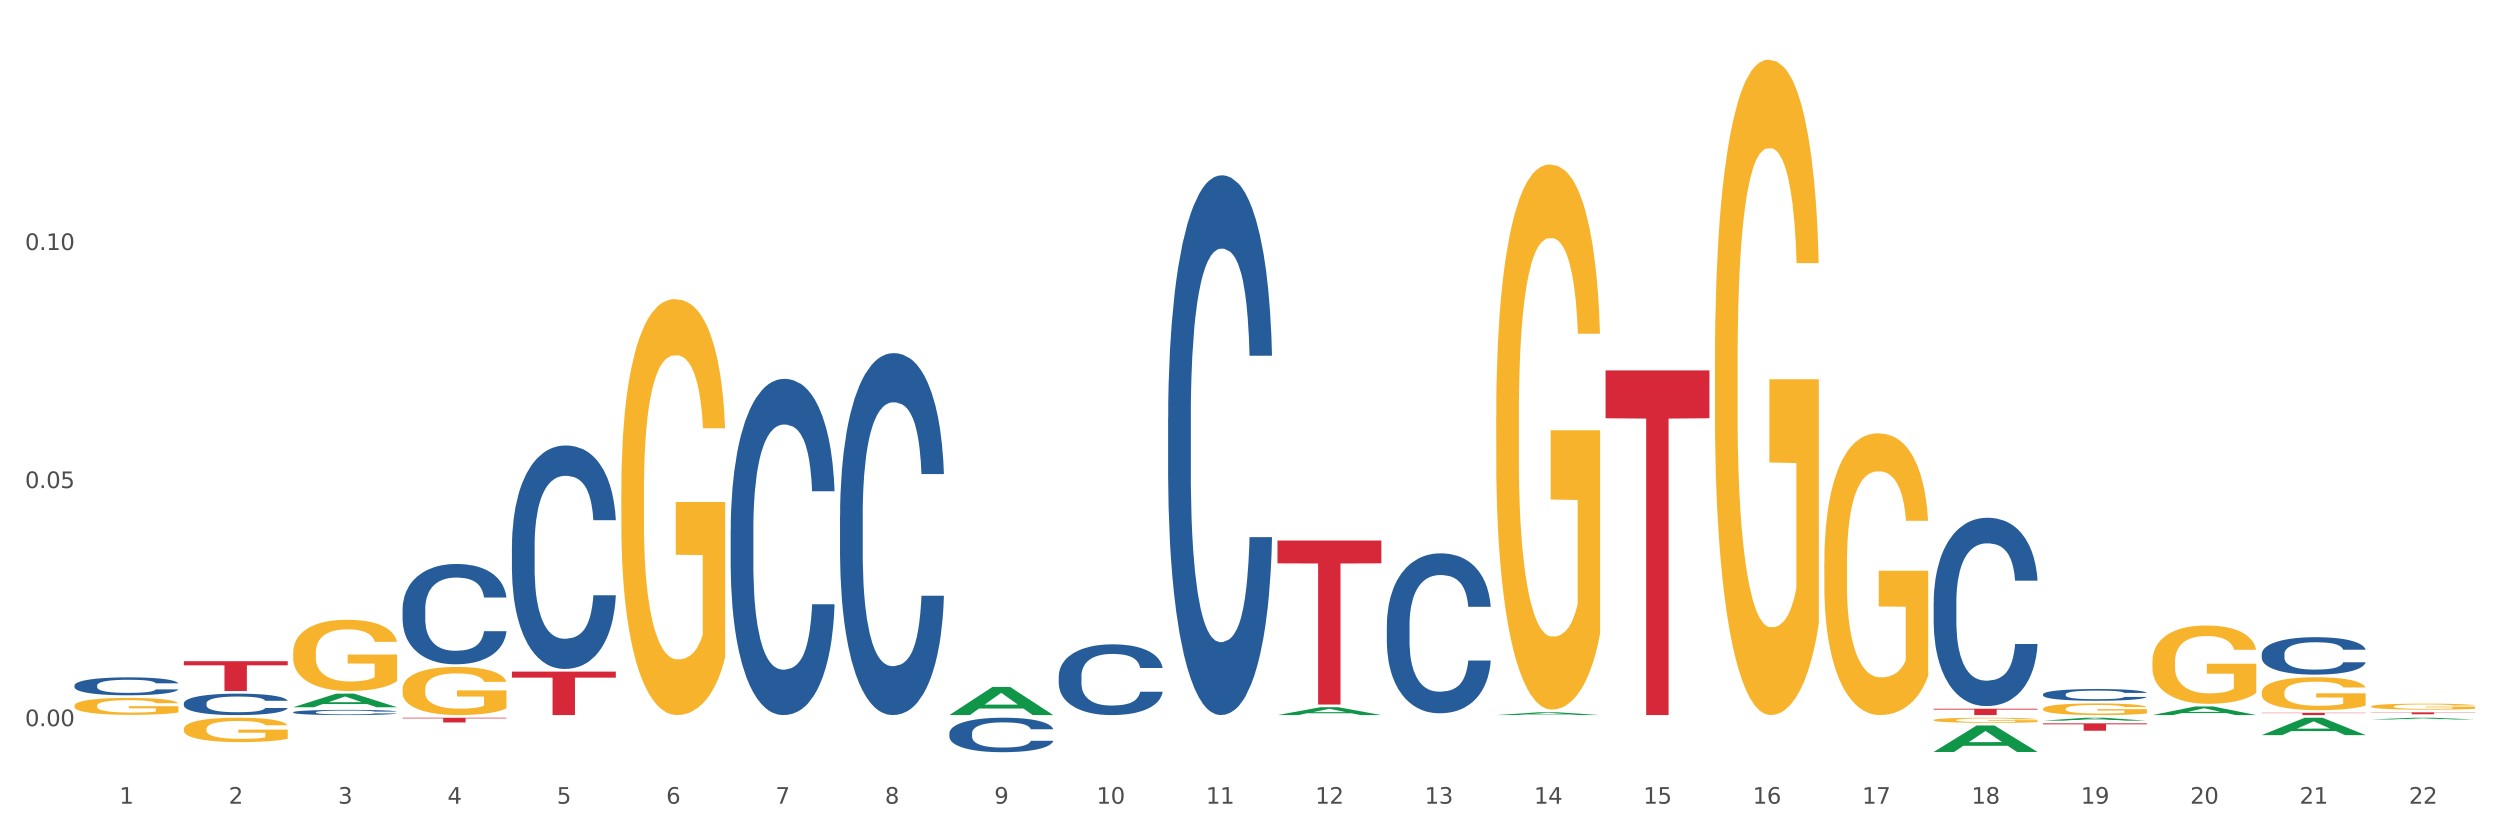 <?xml version="1.0" encoding="utf-8" standalone="no"?>
<!DOCTYPE svg PUBLIC "-//W3C//DTD SVG 1.1//EN"
  "http://www.w3.org/Graphics/SVG/1.1/DTD/svg11.dtd">
<svg xmlns:xlink="http://www.w3.org/1999/xlink" width="1080pt" height="360pt" viewBox="0 0 1080 360" xmlns="http://www.w3.org/2000/svg" version="1.1">
 <rect x="0" y="0" width="1080" height="360" fill="#333333" stroke="none"/>
 <defs>
  <style type="text/css">*{stroke-linejoin: round; stroke-linecap: butt}</style>
 </defs>
 <g id="figure_1">
  <g id="patch_1">
   <path d="M 0 360 
L 1080 360 
L 1080 0 
L 0 0 
z
" style="fill: #ffffff; stroke: #ffffff; stroke-linejoin: miter"/>
  </g>
  <g id="axes_1">
   <g id="matplotlib.axis_1">
    <g id="xtick_1">
     <g id="text_1">
      <!-- 1 -->
      <g style="fill: #4d4d4d" transform="translate(51.562 347.204) scale(0.096 -0.096)">
       <defs>
        <path id="DejaVuSans-31" d="M 794 531 
L 1825 531 
L 1825 4091 
L 703 3866 
L 703 4441 
L 1819 4666 
L 2450 4666 
L 2450 531 
L 3481 531 
L 3481 0 
L 794 0 
L 794 531 
z
" transform="scale(0.016)"/>
       </defs>
       <use xlink:href="#DejaVuSans-31"/>
      </g>
     </g>
    </g>
    <g id="xtick_2">
     <g id="text_2">
      <!-- 2 -->
      <g style="fill: #4d4d4d" transform="translate(98.807 347.204) scale(0.096 -0.096)">
       <defs>
        <path id="DejaVuSans-32" d="M 1228 531 
L 3431 531 
L 3431 0 
L 469 0 
L 469 531 
Q 828 903 1448 1529 
Q 2069 2156 2228 2338 
Q 2531 2678 2651 2914 
Q 2772 3150 2772 3378 
Q 2772 3750 2511 3984 
Q 2250 4219 1831 4219 
Q 1534 4219 1204 4116 
Q 875 4013 500 3803 
L 500 4441 
Q 881 4594 1212 4672 
Q 1544 4750 1819 4750 
Q 2544 4750 2975 4387 
Q 3406 4025 3406 3419 
Q 3406 3131 3298 2873 
Q 3191 2616 2906 2266 
Q 2828 2175 2409 1742 
Q 1991 1309 1228 531 
z
" transform="scale(0.016)"/>
       </defs>
       <use xlink:href="#DejaVuSans-32"/>
      </g>
     </g>
    </g>
    <g id="xtick_3">
     <g id="text_3">
      <!-- 3 -->
      <g style="fill: #4d4d4d" transform="translate(146.052 347.204) scale(0.096 -0.096)">
       <defs>
        <path id="DejaVuSans-33" d="M 2597 2516 
Q 3050 2419 3304 2112 
Q 3559 1806 3559 1356 
Q 3559 666 3084 287 
Q 2609 -91 1734 -91 
Q 1441 -91 1130 -33 
Q 819 25 488 141 
L 488 750 
Q 750 597 1062 519 
Q 1375 441 1716 441 
Q 2309 441 2620 675 
Q 2931 909 2931 1356 
Q 2931 1769 2642 2001 
Q 2353 2234 1838 2234 
L 1294 2234 
L 1294 2753 
L 1863 2753 
Q 2328 2753 2575 2939 
Q 2822 3125 2822 3475 
Q 2822 3834 2567 4026 
Q 2313 4219 1838 4219 
Q 1578 4219 1281 4162 
Q 984 4106 628 3988 
L 628 4550 
Q 988 4650 1302 4700 
Q 1616 4750 1894 4750 
Q 2613 4750 3031 4423 
Q 3450 4097 3450 3541 
Q 3450 3153 3228 2886 
Q 3006 2619 2597 2516 
z
" transform="scale(0.016)"/>
       </defs>
       <use xlink:href="#DejaVuSans-33"/>
      </g>
     </g>
    </g>
    <g id="xtick_4">
     <g id="text_4">
      <!-- 4 -->
      <g style="fill: #4d4d4d" transform="translate(193.297 347.204) scale(0.096 -0.096)">
       <defs>
        <path id="DejaVuSans-34" d="M 2419 4116 
L 825 1625 
L 2419 1625 
L 2419 4116 
z
M 2253 4666 
L 3047 4666 
L 3047 1625 
L 3713 1625 
L 3713 1100 
L 3047 1100 
L 3047 0 
L 2419 0 
L 2419 1100 
L 313 1100 
L 313 1709 
L 2253 4666 
z
" transform="scale(0.016)"/>
       </defs>
       <use xlink:href="#DejaVuSans-34"/>
      </g>
     </g>
    </g>
    <g id="xtick_5">
     <g id="text_5">
      <!-- 5 -->
      <g style="fill: #4d4d4d" transform="translate(240.542 347.204) scale(0.096 -0.096)">
       <defs>
        <path id="DejaVuSans-35" d="M 691 4666 
L 3169 4666 
L 3169 4134 
L 1269 4134 
L 1269 2991 
Q 1406 3038 1543 3061 
Q 1681 3084 1819 3084 
Q 2600 3084 3056 2656 
Q 3513 2228 3513 1497 
Q 3513 744 3044 326 
Q 2575 -91 1722 -91 
Q 1428 -91 1123 -41 
Q 819 9 494 109 
L 494 744 
Q 775 591 1075 516 
Q 1375 441 1709 441 
Q 2250 441 2565 725 
Q 2881 1009 2881 1497 
Q 2881 1984 2565 2268 
Q 2250 2553 1709 2553 
Q 1456 2553 1204 2497 
Q 953 2441 691 2322 
L 691 4666 
z
" transform="scale(0.016)"/>
       </defs>
       <use xlink:href="#DejaVuSans-35"/>
      </g>
     </g>
    </g>
    <g id="xtick_6">
     <g id="text_6">
      <!-- 6 -->
      <g style="fill: #4d4d4d" transform="translate(287.787 347.204) scale(0.096 -0.096)">
       <defs>
        <path id="DejaVuSans-36" d="M 2113 2584 
Q 1688 2584 1439 2293 
Q 1191 2003 1191 1497 
Q 1191 994 1439 701 
Q 1688 409 2113 409 
Q 2538 409 2786 701 
Q 3034 994 3034 1497 
Q 3034 2003 2786 2293 
Q 2538 2584 2113 2584 
z
M 3366 4563 
L 3366 3988 
Q 3128 4100 2886 4159 
Q 2644 4219 2406 4219 
Q 1781 4219 1451 3797 
Q 1122 3375 1075 2522 
Q 1259 2794 1537 2939 
Q 1816 3084 2150 3084 
Q 2853 3084 3261 2657 
Q 3669 2231 3669 1497 
Q 3669 778 3244 343 
Q 2819 -91 2113 -91 
Q 1303 -91 875 529 
Q 447 1150 447 2328 
Q 447 3434 972 4092 
Q 1497 4750 2381 4750 
Q 2619 4750 2861 4703 
Q 3103 4656 3366 4563 
z
" transform="scale(0.016)"/>
       </defs>
       <use xlink:href="#DejaVuSans-36"/>
      </g>
     </g>
    </g>
    <g id="xtick_7">
     <g id="text_7">
      <!-- 7 -->
      <g style="fill: #4d4d4d" transform="translate(335.032 347.204) scale(0.096 -0.096)">
       <defs>
        <path id="DejaVuSans-37" d="M 525 4666 
L 3525 4666 
L 3525 4397 
L 1831 0 
L 1172 0 
L 2766 4134 
L 525 4134 
L 525 4666 
z
" transform="scale(0.016)"/>
       </defs>
       <use xlink:href="#DejaVuSans-37"/>
      </g>
     </g>
    </g>
    <g id="xtick_8">
     <g id="text_8">
      <!-- 8 -->
      <g style="fill: #4d4d4d" transform="translate(382.276 347.204) scale(0.096 -0.096)">
       <defs>
        <path id="DejaVuSans-38" d="M 2034 2216 
Q 1584 2216 1326 1975 
Q 1069 1734 1069 1313 
Q 1069 891 1326 650 
Q 1584 409 2034 409 
Q 2484 409 2743 651 
Q 3003 894 3003 1313 
Q 3003 1734 2745 1975 
Q 2488 2216 2034 2216 
z
M 1403 2484 
Q 997 2584 770 2862 
Q 544 3141 544 3541 
Q 544 4100 942 4425 
Q 1341 4750 2034 4750 
Q 2731 4750 3128 4425 
Q 3525 4100 3525 3541 
Q 3525 3141 3298 2862 
Q 3072 2584 2669 2484 
Q 3125 2378 3379 2068 
Q 3634 1759 3634 1313 
Q 3634 634 3220 271 
Q 2806 -91 2034 -91 
Q 1263 -91 848 271 
Q 434 634 434 1313 
Q 434 1759 690 2068 
Q 947 2378 1403 2484 
z
M 1172 3481 
Q 1172 3119 1398 2916 
Q 1625 2713 2034 2713 
Q 2441 2713 2670 2916 
Q 2900 3119 2900 3481 
Q 2900 3844 2670 4047 
Q 2441 4250 2034 4250 
Q 1625 4250 1398 4047 
Q 1172 3844 1172 3481 
z
" transform="scale(0.016)"/>
       </defs>
       <use xlink:href="#DejaVuSans-38"/>
      </g>
     </g>
    </g>
    <g id="xtick_9">
     <g id="text_9">
      <!-- 9 -->
      <g style="fill: #4d4d4d" transform="translate(429.521 347.204) scale(0.096 -0.096)">
       <defs>
        <path id="DejaVuSans-39" d="M 703 97 
L 703 672 
Q 941 559 1184 500 
Q 1428 441 1663 441 
Q 2288 441 2617 861 
Q 2947 1281 2994 2138 
Q 2813 1869 2534 1725 
Q 2256 1581 1919 1581 
Q 1219 1581 811 2004 
Q 403 2428 403 3163 
Q 403 3881 828 4315 
Q 1253 4750 1959 4750 
Q 2769 4750 3195 4129 
Q 3622 3509 3622 2328 
Q 3622 1225 3098 567 
Q 2575 -91 1691 -91 
Q 1453 -91 1209 -44 
Q 966 3 703 97 
z
M 1959 2075 
Q 2384 2075 2632 2365 
Q 2881 2656 2881 3163 
Q 2881 3666 2632 3958 
Q 2384 4250 1959 4250 
Q 1534 4250 1286 3958 
Q 1038 3666 1038 3163 
Q 1038 2656 1286 2365 
Q 1534 2075 1959 2075 
z
" transform="scale(0.016)"/>
       </defs>
       <use xlink:href="#DejaVuSans-39"/>
      </g>
     </g>
    </g>
    <g id="xtick_10">
     <g id="text_10">
      <!-- 10 -->
      <g style="fill: #4d4d4d" transform="translate(473.712 347.204) scale(0.096 -0.096)">
       <defs>
        <path id="DejaVuSans-30" d="M 2034 4250 
Q 1547 4250 1301 3770 
Q 1056 3291 1056 2328 
Q 1056 1369 1301 889 
Q 1547 409 2034 409 
Q 2525 409 2770 889 
Q 3016 1369 3016 2328 
Q 3016 3291 2770 3770 
Q 2525 4250 2034 4250 
z
M 2034 4750 
Q 2819 4750 3233 4129 
Q 3647 3509 3647 2328 
Q 3647 1150 3233 529 
Q 2819 -91 2034 -91 
Q 1250 -91 836 529 
Q 422 1150 422 2328 
Q 422 3509 836 4129 
Q 1250 4750 2034 4750 
z
" transform="scale(0.016)"/>
       </defs>
       <use xlink:href="#DejaVuSans-31"/>
       <use xlink:href="#DejaVuSans-30" transform="translate(63.623 0)"/>
      </g>
     </g>
    </g>
    <g id="xtick_11">
     <g id="text_11">
      <!-- 11 -->
      <g style="fill: #4d4d4d" transform="translate(520.957 347.204) scale(0.096 -0.096)">
       <use xlink:href="#DejaVuSans-31"/>
       <use xlink:href="#DejaVuSans-31" transform="translate(63.623 0)"/>
      </g>
     </g>
    </g>
    <g id="xtick_12">
     <g id="text_12">
      <!-- 12 -->
      <g style="fill: #4d4d4d" transform="translate(568.202 347.204) scale(0.096 -0.096)">
       <use xlink:href="#DejaVuSans-31"/>
       <use xlink:href="#DejaVuSans-32" transform="translate(63.623 0)"/>
      </g>
     </g>
    </g>
    <g id="xtick_13">
     <g id="text_13">
      <!-- 13 -->
      <g style="fill: #4d4d4d" transform="translate(615.447 347.204) scale(0.096 -0.096)">
       <use xlink:href="#DejaVuSans-31"/>
       <use xlink:href="#DejaVuSans-33" transform="translate(63.623 0)"/>
      </g>
     </g>
    </g>
    <g id="xtick_14">
     <g id="text_14">
      <!-- 14 -->
      <g style="fill: #4d4d4d" transform="translate(662.692 347.204) scale(0.096 -0.096)">
       <use xlink:href="#DejaVuSans-31"/>
       <use xlink:href="#DejaVuSans-34" transform="translate(63.623 0)"/>
      </g>
     </g>
    </g>
    <g id="xtick_15">
     <g id="text_15">
      <!-- 15 -->
      <g style="fill: #4d4d4d" transform="translate(709.937 347.204) scale(0.096 -0.096)">
       <use xlink:href="#DejaVuSans-31"/>
       <use xlink:href="#DejaVuSans-35" transform="translate(63.623 0)"/>
      </g>
     </g>
    </g>
    <g id="xtick_16">
     <g id="text_16">
      <!-- 16 -->
      <g style="fill: #4d4d4d" transform="translate(757.181 347.204) scale(0.096 -0.096)">
       <use xlink:href="#DejaVuSans-31"/>
       <use xlink:href="#DejaVuSans-36" transform="translate(63.623 0)"/>
      </g>
     </g>
    </g>
    <g id="xtick_17">
     <g id="text_17">
      <!-- 17 -->
      <g style="fill: #4d4d4d" transform="translate(804.426 347.204) scale(0.096 -0.096)">
       <use xlink:href="#DejaVuSans-31"/>
       <use xlink:href="#DejaVuSans-37" transform="translate(63.623 0)"/>
      </g>
     </g>
    </g>
    <g id="xtick_18">
     <g id="text_18">
      <!-- 18 -->
      <g style="fill: #4d4d4d" transform="translate(851.671 347.204) scale(0.096 -0.096)">
       <use xlink:href="#DejaVuSans-31"/>
       <use xlink:href="#DejaVuSans-38" transform="translate(63.623 0)"/>
      </g>
     </g>
    </g>
    <g id="xtick_19">
     <g id="text_19">
      <!-- 19 -->
      <g style="fill: #4d4d4d" transform="translate(898.916 347.204) scale(0.096 -0.096)">
       <use xlink:href="#DejaVuSans-31"/>
       <use xlink:href="#DejaVuSans-39" transform="translate(63.623 0)"/>
      </g>
     </g>
    </g>
    <g id="xtick_20">
     <g id="text_20">
      <!-- 20 -->
      <g style="fill: #4d4d4d" transform="translate(946.161 347.204) scale(0.096 -0.096)">
       <use xlink:href="#DejaVuSans-32"/>
       <use xlink:href="#DejaVuSans-30" transform="translate(63.623 0)"/>
      </g>
     </g>
    </g>
    <g id="xtick_21">
     <g id="text_21">
      <!-- 21 -->
      <g style="fill: #4d4d4d" transform="translate(993.406 347.204) scale(0.096 -0.096)">
       <use xlink:href="#DejaVuSans-32"/>
       <use xlink:href="#DejaVuSans-31" transform="translate(63.623 0)"/>
      </g>
     </g>
    </g>
    <g id="xtick_22">
     <g id="text_22">
      <!-- 22 -->
      <g style="fill: #4d4d4d" transform="translate(1040.651 347.204) scale(0.096 -0.096)">
       <use xlink:href="#DejaVuSans-32"/>
       <use xlink:href="#DejaVuSans-32" transform="translate(63.623 0)"/>
      </g>
     </g>
    </g>
    <g id="xtick_23"/>
    <g id="xtick_24"/>
    <g id="xtick_25"/>
    <g id="xtick_26"/>
    <g id="xtick_27"/>
    <g id="xtick_28"/>
    <g id="xtick_29"/>
    <g id="xtick_30"/>
    <g id="xtick_31"/>
    <g id="xtick_32"/>
    <g id="xtick_33"/>
    <g id="xtick_34"/>
    <g id="xtick_35"/>
    <g id="xtick_36"/>
    <g id="xtick_37"/>
    <g id="xtick_38"/>
    <g id="xtick_39"/>
    <g id="xtick_40"/>
    <g id="xtick_41"/>
    <g id="xtick_42"/>
    <g id="xtick_43"/>
   </g>
   <g id="matplotlib.axis_2">
    <g id="ytick_1">
     <g id="text_23">
      <!-- 0.00 -->
      <g style="fill: #4d4d4d" transform="translate(10.8 313.703) scale(0.096 -0.096)">
       <defs>
        <path id="DejaVuSans-2e" d="M 684 794 
L 1344 794 
L 1344 0 
L 684 0 
L 684 794 
z
" transform="scale(0.016)"/>
       </defs>
       <use xlink:href="#DejaVuSans-30"/>
       <use xlink:href="#DejaVuSans-2e" transform="translate(63.623 0)"/>
       <use xlink:href="#DejaVuSans-30" transform="translate(95.41 0)"/>
       <use xlink:href="#DejaVuSans-30" transform="translate(159.033 0)"/>
      </g>
     </g>
    </g>
    <g id="ytick_2">
     <g id="text_24">
      <!-- 0.05 -->
      <g style="fill: #4d4d4d" transform="translate(10.8 210.853) scale(0.096 -0.096)">
       <use xlink:href="#DejaVuSans-30"/>
       <use xlink:href="#DejaVuSans-2e" transform="translate(63.623 0)"/>
       <use xlink:href="#DejaVuSans-30" transform="translate(95.41 0)"/>
       <use xlink:href="#DejaVuSans-35" transform="translate(159.033 0)"/>
      </g>
     </g>
    </g>
    <g id="ytick_3">
     <g id="text_25">
      <!-- 0.10 -->
      <g style="fill: #4d4d4d" transform="translate(10.8 108.003) scale(0.096 -0.096)">
       <use xlink:href="#DejaVuSans-30"/>
       <use xlink:href="#DejaVuSans-2e" transform="translate(63.623 0)"/>
       <use xlink:href="#DejaVuSans-31" transform="translate(95.41 0)"/>
       <use xlink:href="#DejaVuSans-30" transform="translate(159.033 0)"/>
      </g>
     </g>
    </g>
    <g id="ytick_4"/>
    <g id="ytick_5"/>
    <g id="ytick_6"/>
   </g>
   <g id="PolyCollection_1">
    <path d="M 126.665 305.516 
L 126.711 305.51 
L 145.219 299.652 
L 152.9 299.646 
L 171.547 305.527 
L 162.663 305.527 
L 158.638 304.157 
L 139.528 304.157 
L 139.389 304.179 
L 135.502 305.527 
L 126.665 305.527 
L 126.665 305.516 
L 141.934 303.34 
L 156.232 303.335 
L 149.152 300.9 
L 149.06 300.889 
L 148.967 300.905 
L 141.888 303.335 
L 141.934 303.34 
L 126.665 305.516 
z
" clip-path="url(#p973816a839)" style="fill: #109648"/>
    <path d="M 410.134 308.895 
L 410.18 308.884 
L 428.689 296.776 
L 436.37 296.765 
L 455.017 308.918 
L 446.133 308.918 
L 442.107 306.088 
L 422.997 306.088 
L 422.858 306.134 
L 418.972 308.918 
L 410.134 308.918 
L 410.134 308.895 
L 425.403 304.399 
L 439.701 304.388 
L 432.622 299.355 
L 432.529 299.332 
L 432.437 299.367 
L 425.357 304.388 
L 425.403 304.399 
L 410.134 308.895 
z
" clip-path="url(#p973816a839)" style="fill: #109648"/>
    <path d="M 79.42 285.635 
L 124.303 285.635 
L 124.303 287.425 
L 106.647 287.437 
L 106.647 298.516 
L 96.969 298.516 
L 96.969 287.437 
L 79.42 287.425 
L 79.42 285.647 
L 79.42 285.635 
z
" clip-path="url(#p973816a839)" style="fill: #d62839"/>
    <path d="M 173.91 310.055 
L 218.792 310.055 
L 218.792 310.342 
L 201.137 310.344 
L 201.137 312.115 
L 191.459 312.115 
L 191.459 310.344 
L 173.91 310.342 
L 173.91 310.057 
L 173.91 310.055 
z
" clip-path="url(#p973816a839)" style="fill: #d62839"/>
    <path d="M 32.175 304.878 
L 32.228 304.871 
L 32.228 304.631 
L 32.334 304.424 
L 32.864 303.923 
L 33.659 303.509 
L 34.242 303.289 
L 34.825 303.108 
L 35.513 302.928 
L 36.361 302.741 
L 37.898 302.467 
L 38.852 302.327 
L 40.018 302.18 
L 42.137 301.966 
L 43.674 301.846 
L 45.264 301.746 
L 47.86 301.626 
L 49.556 301.572 
L 51.357 301.532 
L 53.53 301.506 
L 55.173 301.499 
L 58.776 301.519 
L 61.849 301.579 
L 63.333 301.626 
L 65.241 301.706 
L 66.248 301.759 
L 67.89 301.866 
L 69.586 302.007 
L 70.752 302.127 
L 72.5 302.354 
L 73.825 302.581 
L 75.044 302.861 
L 75.68 303.055 
L 76.157 303.235 
L 76.581 303.442 
L 77.005 303.769 
L 67.466 303.769 
L 67.095 303.536 
L 66.513 303.315 
L 65.665 303.102 
L 64.923 302.968 
L 63.651 302.801 
L 62.485 302.694 
L 61.267 302.614 
L 59.783 302.547 
L 58.617 302.514 
L 56.974 302.487 
L 53.742 302.494 
L 51.569 302.547 
L 50.086 302.614 
L 49.132 302.674 
L 48.284 302.741 
L 47.33 302.835 
L 46.217 302.975 
L 45.423 303.102 
L 44.628 303.262 
L 43.992 303.422 
L 43.409 303.609 
L 42.932 303.81 
L 42.561 304.017 
L 42.243 304.27 
L 41.978 304.691 
L 41.978 305.606 
L 42.084 305.813 
L 42.349 306.087 
L 42.667 306.294 
L 43.197 306.541 
L 43.674 306.708 
L 44.575 306.948 
L 45.581 307.148 
L 46.376 307.275 
L 47.171 307.382 
L 48.549 307.529 
L 50.086 307.649 
L 51.41 307.723 
L 53.212 307.79 
L 54.431 307.816 
L 55.491 307.83 
L 58.087 307.83 
L 59.942 307.81 
L 62.008 307.763 
L 63.598 307.703 
L 64.923 307.629 
L 66.407 307.509 
L 67.36 307.396 
L 67.36 306 
L 55.703 305.993 
L 55.703 305.065 
L 77.058 305.065 
L 77.058 307.79 
L 76.157 307.93 
L 75.15 308.057 
L 74.09 308.17 
L 72.5 308.31 
L 70.593 308.444 
L 68.897 308.537 
L 67.095 308.618 
L 64.976 308.691 
L 62.22 308.758 
L 60.525 308.785 
L 58.405 308.805 
L 55.915 308.811 
L 53.742 308.798 
L 51.622 308.765 
L 49.397 308.704 
L 47.224 308.618 
L 45.581 308.531 
L 43.939 308.424 
L 42.19 308.284 
L 40.812 308.15 
L 39.753 308.03 
L 38.587 307.876 
L 37.315 307.676 
L 36.361 307.496 
L 35.513 307.309 
L 34.613 307.068 
L 33.977 306.861 
L 33.341 306.601 
L 32.97 306.407 
L 32.546 306.107 
L 32.228 305.686 
L 32.175 304.878 
z
" clip-path="url(#p973816a839)" style="fill: #f7b32b"/>
    <path d="M 126.665 281.961 
L 126.718 281.933 
L 126.718 280.922 
L 126.824 280.051 
L 127.354 277.944 
L 128.148 276.202 
L 128.731 275.275 
L 129.314 274.516 
L 130.003 273.758 
L 130.851 272.971 
L 132.388 271.819 
L 133.342 271.229 
L 134.507 270.611 
L 136.627 269.712 
L 138.164 269.207 
L 139.753 268.785 
L 142.35 268.28 
L 144.046 268.055 
L 145.847 267.886 
L 148.02 267.774 
L 149.662 267.746 
L 153.266 267.83 
L 156.339 268.083 
L 157.823 268.28 
L 159.731 268.617 
L 160.737 268.841 
L 162.38 269.291 
L 164.076 269.881 
L 165.242 270.387 
L 166.99 271.342 
L 168.315 272.297 
L 169.534 273.477 
L 170.17 274.292 
L 170.647 275.05 
L 171.07 275.921 
L 171.494 277.298 
L 161.956 277.298 
L 161.585 276.315 
L 161.002 275.387 
L 160.155 274.488 
L 159.413 273.926 
L 158.141 273.224 
L 156.975 272.775 
L 155.756 272.437 
L 154.273 272.157 
L 153.107 272.016 
L 151.464 271.904 
L 148.232 271.932 
L 146.059 272.157 
L 144.575 272.437 
L 143.622 272.69 
L 142.774 272.971 
L 141.82 273.365 
L 140.707 273.955 
L 139.912 274.488 
L 139.117 275.163 
L 138.482 275.837 
L 137.899 276.624 
L 137.422 277.466 
L 137.051 278.337 
L 136.733 279.405 
L 136.468 281.175 
L 136.468 285.024 
L 136.574 285.895 
L 136.839 287.047 
L 137.157 287.917 
L 137.687 288.957 
L 138.164 289.659 
L 139.064 290.671 
L 140.071 291.514 
L 140.866 292.047 
L 141.661 292.497 
L 143.039 293.115 
L 144.575 293.621 
L 145.9 293.93 
L 147.702 294.211 
L 148.921 294.323 
L 149.98 294.379 
L 152.577 294.379 
L 154.432 294.295 
L 156.498 294.098 
L 158.088 293.845 
L 159.413 293.536 
L 160.896 293.031 
L 161.85 292.553 
L 161.85 286.681 
L 150.192 286.653 
L 150.192 282.748 
L 171.547 282.748 
L 171.547 294.211 
L 170.647 294.801 
L 169.64 295.334 
L 168.58 295.812 
L 166.99 296.402 
L 165.083 296.964 
L 163.387 297.357 
L 161.585 297.694 
L 159.466 298.003 
L 156.71 298.284 
L 155.014 298.397 
L 152.895 298.481 
L 150.404 298.509 
L 148.232 298.453 
L 146.112 298.312 
L 143.887 298.06 
L 141.714 297.694 
L 140.071 297.329 
L 138.429 296.88 
L 136.68 296.29 
L 135.302 295.728 
L 134.242 295.222 
L 133.077 294.576 
L 131.805 293.733 
L 130.851 292.974 
L 130.003 292.188 
L 129.102 291.176 
L 128.466 290.306 
L 127.831 289.21 
L 127.46 288.395 
L 127.036 287.131 
L 126.718 285.361 
L 126.665 281.961 
z
" clip-path="url(#p973816a839)" style="fill: #f7b32b"/>
    <path d="M 173.91 297.73 
L 173.963 297.711 
L 173.963 297.027 
L 174.069 296.439 
L 174.598 295.014 
L 175.393 293.836 
L 175.976 293.21 
L 176.559 292.697 
L 177.248 292.184 
L 178.096 291.652 
L 179.633 290.873 
L 180.586 290.474 
L 181.752 290.056 
L 183.872 289.449 
L 185.408 289.107 
L 186.998 288.822 
L 189.595 288.48 
L 191.29 288.328 
L 193.092 288.214 
L 195.265 288.138 
L 196.907 288.119 
L 200.511 288.176 
L 203.584 288.347 
L 205.068 288.48 
L 206.975 288.708 
L 207.982 288.86 
L 209.625 289.164 
L 211.321 289.562 
L 212.486 289.904 
L 214.235 290.55 
L 215.56 291.196 
L 216.779 291.994 
L 217.415 292.545 
L 217.891 293.058 
L 218.315 293.646 
L 218.739 294.577 
L 209.201 294.577 
L 208.83 293.912 
L 208.247 293.285 
L 207.399 292.678 
L 206.658 292.298 
L 205.386 291.823 
L 204.22 291.519 
L 203.001 291.291 
L 201.517 291.101 
L 200.352 291.006 
L 198.709 290.93 
L 195.477 290.949 
L 193.304 291.101 
L 191.82 291.291 
L 190.866 291.462 
L 190.019 291.652 
L 189.065 291.918 
L 187.952 292.317 
L 187.157 292.678 
L 186.362 293.134 
L 185.726 293.589 
L 185.144 294.121 
L 184.667 294.691 
L 184.296 295.28 
L 183.978 296.002 
L 183.713 297.198 
L 183.713 299.801 
L 183.819 300.39 
L 184.084 301.168 
L 184.402 301.757 
L 184.932 302.46 
L 185.408 302.935 
L 186.309 303.619 
L 187.316 304.189 
L 188.111 304.549 
L 188.906 304.853 
L 190.284 305.271 
L 191.82 305.613 
L 193.145 305.822 
L 194.947 306.012 
L 196.165 306.088 
L 197.225 306.126 
L 199.822 306.126 
L 201.676 306.069 
L 203.743 305.936 
L 205.333 305.765 
L 206.658 305.556 
L 208.141 305.214 
L 209.095 304.891 
L 209.095 300.921 
L 197.437 300.902 
L 197.437 298.262 
L 218.792 298.262 
L 218.792 306.012 
L 217.891 306.411 
L 216.885 306.772 
L 215.825 307.095 
L 214.235 307.494 
L 212.327 307.874 
L 210.632 308.139 
L 208.83 308.367 
L 206.711 308.576 
L 203.955 308.766 
L 202.259 308.842 
L 200.14 308.899 
L 197.649 308.918 
L 195.477 308.88 
L 193.357 308.785 
L 191.131 308.614 
L 188.959 308.367 
L 187.316 308.12 
L 185.673 307.817 
L 183.925 307.418 
L 182.547 307.038 
L 181.487 306.696 
L 180.321 306.259 
L 179.05 305.689 
L 178.096 305.176 
L 177.248 304.644 
L 176.347 303.961 
L 175.711 303.372 
L 175.075 302.631 
L 174.704 302.08 
L 174.281 301.225 
L 173.963 300.029 
L 173.91 297.73 
z
" clip-path="url(#p973816a839)" style="fill: #f7b32b"/>
    <path d="M 1024.317 305.178 
L 1024.37 305.176 
L 1024.37 305.09 
L 1024.476 305.017 
L 1025.006 304.838 
L 1025.801 304.691 
L 1026.384 304.613 
L 1026.967 304.548 
L 1027.656 304.484 
L 1028.504 304.418 
L 1030.04 304.32 
L 1030.994 304.27 
L 1032.16 304.218 
L 1034.28 304.142 
L 1035.816 304.099 
L 1037.406 304.063 
L 1040.002 304.021 
L 1041.698 304.002 
L 1043.5 303.987 
L 1045.672 303.978 
L 1047.315 303.975 
L 1050.918 303.983 
L 1053.992 304.004 
L 1055.476 304.021 
L 1057.383 304.049 
L 1058.39 304.068 
L 1060.033 304.106 
L 1061.728 304.156 
L 1062.894 304.199 
L 1064.643 304.28 
L 1065.968 304.361 
L 1067.186 304.46 
L 1067.822 304.529 
L 1068.299 304.594 
L 1068.723 304.667 
L 1069.147 304.784 
L 1059.609 304.784 
L 1059.238 304.701 
L 1058.655 304.622 
L 1057.807 304.546 
L 1057.065 304.498 
L 1055.793 304.439 
L 1054.628 304.401 
L 1053.409 304.372 
L 1051.925 304.349 
L 1050.759 304.337 
L 1049.117 304.327 
L 1045.884 304.33 
L 1043.712 304.349 
L 1042.228 304.372 
L 1041.274 304.394 
L 1040.426 304.418 
L 1039.473 304.451 
L 1038.36 304.501 
L 1037.565 304.546 
L 1036.77 304.603 
L 1036.134 304.66 
L 1035.551 304.727 
L 1035.074 304.798 
L 1034.703 304.872 
L 1034.385 304.962 
L 1034.121 305.112 
L 1034.121 305.438 
L 1034.227 305.511 
L 1034.491 305.609 
L 1034.809 305.682 
L 1035.339 305.77 
L 1035.816 305.83 
L 1036.717 305.915 
L 1037.724 305.987 
L 1038.519 306.032 
L 1039.314 306.07 
L 1040.691 306.122 
L 1042.228 306.165 
L 1043.553 306.191 
L 1045.354 306.215 
L 1046.573 306.224 
L 1047.633 306.229 
L 1050.23 306.229 
L 1052.084 306.222 
L 1054.151 306.205 
L 1055.741 306.184 
L 1057.065 306.158 
L 1058.549 306.115 
L 1059.503 306.075 
L 1059.503 305.578 
L 1047.845 305.575 
L 1047.845 305.245 
L 1069.2 305.245 
L 1069.2 306.215 
L 1068.299 306.265 
L 1067.292 306.31 
L 1066.233 306.35 
L 1064.643 306.4 
L 1062.735 306.448 
L 1061.04 306.481 
L 1059.238 306.51 
L 1057.118 306.536 
L 1054.363 306.56 
L 1052.667 306.569 
L 1050.547 306.576 
L 1048.057 306.579 
L 1045.884 306.574 
L 1043.765 306.562 
L 1041.539 306.541 
L 1039.367 306.51 
L 1037.724 306.479 
L 1036.081 306.441 
L 1034.333 306.391 
L 1032.955 306.343 
L 1031.895 306.301 
L 1030.729 306.246 
L 1029.457 306.175 
L 1028.504 306.11 
L 1027.656 306.044 
L 1026.755 305.958 
L 1026.119 305.884 
L 1025.483 305.792 
L 1025.112 305.723 
L 1024.688 305.616 
L 1024.37 305.466 
L 1024.317 305.178 
z
" clip-path="url(#p973816a839)" style="fill: #f7b32b"/>
    <path d="M 79.42 314.923 
L 79.473 314.913 
L 79.473 314.567 
L 79.579 314.269 
L 80.109 313.547 
L 80.904 312.951 
L 81.486 312.633 
L 82.069 312.374 
L 82.758 312.114 
L 83.606 311.845 
L 85.143 311.45 
L 86.097 311.248 
L 87.262 311.037 
L 89.382 310.729 
L 90.919 310.556 
L 92.508 310.411 
L 95.105 310.238 
L 96.801 310.161 
L 98.602 310.104 
L 100.775 310.065 
L 102.418 310.055 
L 106.021 310.084 
L 109.094 310.171 
L 110.578 310.238 
L 112.486 310.354 
L 113.493 310.431 
L 115.135 310.584 
L 116.831 310.786 
L 117.997 310.96 
L 119.745 311.287 
L 121.07 311.614 
L 122.289 312.018 
L 122.925 312.297 
L 123.402 312.556 
L 123.826 312.855 
L 124.25 313.326 
L 114.711 313.326 
L 114.34 312.989 
L 113.757 312.672 
L 112.91 312.364 
L 112.168 312.172 
L 110.896 311.931 
L 109.73 311.777 
L 108.511 311.662 
L 107.028 311.566 
L 105.862 311.518 
L 104.219 311.479 
L 100.987 311.489 
L 98.814 311.566 
L 97.331 311.662 
L 96.377 311.748 
L 95.529 311.845 
L 94.575 311.979 
L 93.462 312.181 
L 92.667 312.364 
L 91.873 312.595 
L 91.237 312.826 
L 90.654 313.095 
L 90.177 313.384 
L 89.806 313.682 
L 89.488 314.047 
L 89.223 314.653 
L 89.223 315.971 
L 89.329 316.269 
L 89.594 316.664 
L 89.912 316.962 
L 90.442 317.318 
L 90.919 317.558 
L 91.82 317.905 
L 92.826 318.193 
L 93.621 318.376 
L 94.416 318.53 
L 95.794 318.741 
L 97.331 318.915 
L 98.655 319.02 
L 100.457 319.117 
L 101.676 319.155 
L 102.736 319.174 
L 105.332 319.174 
L 107.187 319.145 
L 109.253 319.078 
L 110.843 318.992 
L 112.168 318.886 
L 113.651 318.713 
L 114.605 318.549 
L 114.605 316.539 
L 102.947 316.529 
L 102.947 315.192 
L 124.303 315.192 
L 124.303 319.117 
L 123.402 319.319 
L 122.395 319.501 
L 121.335 319.665 
L 119.745 319.867 
L 117.838 320.059 
L 116.142 320.194 
L 114.34 320.309 
L 112.221 320.415 
L 109.465 320.511 
L 107.77 320.55 
L 105.65 320.579 
L 103.159 320.588 
L 100.987 320.569 
L 98.867 320.521 
L 96.642 320.434 
L 94.469 320.309 
L 92.826 320.184 
L 91.184 320.03 
L 89.435 319.828 
L 88.057 319.636 
L 86.997 319.463 
L 85.832 319.242 
L 84.56 318.953 
L 83.606 318.693 
L 82.758 318.424 
L 81.857 318.078 
L 81.222 317.78 
L 80.586 317.404 
L 80.215 317.125 
L 79.791 316.693 
L 79.473 316.087 
L 79.42 314.923 
z
" clip-path="url(#p973816a839)" style="fill: #f7b32b"/>
    <path d="M 268.399 212.255 
L 268.452 212.091 
L 268.452 206.183 
L 268.558 201.095 
L 269.088 188.787 
L 269.883 178.611 
L 270.466 173.196 
L 271.049 168.765 
L 271.738 164.334 
L 272.586 159.738 
L 274.122 153.01 
L 275.076 149.563 
L 276.242 145.953 
L 278.362 140.701 
L 279.898 137.747 
L 281.488 135.285 
L 284.084 132.331 
L 285.78 131.018 
L 287.582 130.034 
L 289.754 129.377 
L 291.397 129.213 
L 295 129.705 
L 298.074 131.182 
L 299.558 132.331 
L 301.465 134.301 
L 302.472 135.614 
L 304.115 138.239 
L 305.81 141.686 
L 306.976 144.64 
L 308.725 150.22 
L 310.05 155.8 
L 311.268 162.692 
L 311.904 167.452 
L 312.381 171.883 
L 312.805 176.97 
L 313.229 185.012 
L 303.691 185.012 
L 303.32 179.268 
L 302.737 173.852 
L 301.889 168.601 
L 301.147 165.318 
L 299.876 161.215 
L 298.71 158.59 
L 297.491 156.62 
L 296.007 154.979 
L 294.841 154.158 
L 293.199 153.502 
L 289.966 153.666 
L 287.794 154.979 
L 286.31 156.62 
L 285.356 158.097 
L 284.508 159.738 
L 283.555 162.036 
L 282.442 165.482 
L 281.647 168.601 
L 280.852 172.539 
L 280.216 176.478 
L 279.633 181.073 
L 279.156 185.997 
L 278.785 191.084 
L 278.467 197.321 
L 278.203 207.66 
L 278.203 230.143 
L 278.309 235.231 
L 278.573 241.96 
L 278.891 247.047 
L 279.421 253.119 
L 279.898 257.222 
L 280.799 263.13 
L 281.806 268.054 
L 282.601 271.172 
L 283.396 273.798 
L 284.773 277.408 
L 286.31 280.362 
L 287.635 282.168 
L 289.436 283.809 
L 290.655 284.465 
L 291.715 284.793 
L 294.312 284.793 
L 296.166 284.301 
L 298.233 283.152 
L 299.823 281.675 
L 301.147 279.87 
L 302.631 276.916 
L 303.585 274.126 
L 303.585 239.826 
L 291.927 239.662 
L 291.927 216.85 
L 313.282 216.85 
L 313.282 283.809 
L 312.381 287.255 
L 311.374 290.373 
L 310.315 293.163 
L 308.725 296.61 
L 306.817 299.892 
L 305.122 302.19 
L 303.32 304.159 
L 301.2 305.964 
L 298.445 307.605 
L 296.749 308.262 
L 294.629 308.754 
L 292.139 308.918 
L 289.966 308.59 
L 287.847 307.769 
L 285.621 306.292 
L 283.449 304.159 
L 281.806 302.025 
L 280.163 299.4 
L 278.415 295.953 
L 277.037 292.671 
L 275.977 289.717 
L 274.811 285.942 
L 273.539 281.019 
L 272.586 276.588 
L 271.738 271.993 
L 270.837 266.084 
L 270.201 260.997 
L 269.565 254.596 
L 269.194 249.837 
L 268.77 242.452 
L 268.452 232.113 
L 268.399 212.255 
z
" clip-path="url(#p973816a839)" style="fill: #f7b32b"/>
    <path d="M 504.624 180.498 
L 504.677 180.285 
L 504.677 174.321 
L 504.836 166.229 
L 505.42 151.321 
L 506.162 140.033 
L 507.436 126.829 
L 508.125 121.292 
L 509.027 115.116 
L 510.884 105.106 
L 513.006 96.588 
L 514.492 91.902 
L 515.606 88.921 
L 518.099 83.596 
L 519.532 81.254 
L 521.017 79.337 
L 522.29 78.059 
L 524.412 76.568 
L 526.11 75.93 
L 528.073 75.717 
L 529.718 75.93 
L 531.893 76.781 
L 535.076 79.337 
L 536.296 80.828 
L 537.941 83.383 
L 539.639 86.791 
L 541.018 90.199 
L 542.61 95.097 
L 544.254 101.486 
L 545.846 109.579 
L 546.96 117.033 
L 547.862 124.913 
L 548.658 134.496 
L 549.241 144.932 
L 549.506 153.663 
L 539.798 153.663 
L 539.532 145.784 
L 539.002 137.265 
L 538.471 131.515 
L 537.888 126.829 
L 536.986 121.505 
L 536.19 118.098 
L 534.864 114.051 
L 533.644 111.495 
L 532.636 110.005 
L 531.415 108.727 
L 528.816 107.449 
L 526.959 107.449 
L 525.792 107.875 
L 524.359 108.94 
L 523.139 110.431 
L 521.707 112.986 
L 520.593 115.755 
L 519.479 119.375 
L 518.842 121.931 
L 517.887 126.616 
L 517.25 130.45 
L 516.401 137.052 
L 515.924 141.737 
L 515.075 153.876 
L 514.704 162.821 
L 514.545 168.997 
L 514.439 175.812 
L 514.439 209.036 
L 514.757 223.943 
L 515.022 230.332 
L 515.447 237.573 
L 516.242 246.944 
L 517.409 256.102 
L 518.63 262.704 
L 519.638 266.75 
L 520.593 269.732 
L 521.548 272.075 
L 522.715 274.204 
L 523.67 275.482 
L 525.102 276.76 
L 526.8 277.399 
L 528.126 277.399 
L 530.832 276.334 
L 532.052 275.269 
L 533.219 273.778 
L 534.492 271.436 
L 535.5 268.88 
L 536.084 266.963 
L 537.039 262.917 
L 537.782 258.657 
L 538.418 253.759 
L 538.843 249.5 
L 539.32 243.111 
L 539.692 235.87 
L 539.798 232.036 
L 549.506 232.036 
L 549.294 239.703 
L 548.923 247.157 
L 548.18 257.167 
L 547.596 262.917 
L 546.695 269.945 
L 545.74 275.908 
L 544.413 282.51 
L 543.193 287.408 
L 541.92 291.668 
L 540.54 295.501 
L 538.047 300.825 
L 537.145 302.316 
L 535.235 304.872 
L 533.75 306.363 
L 531.575 307.853 
L 529.346 308.705 
L 527.012 308.918 
L 524.943 308.492 
L 522.662 307.215 
L 521.229 305.937 
L 519.638 304.02 
L 517.781 301.038 
L 516.03 297.418 
L 514.385 293.159 
L 512.847 288.26 
L 511.414 282.723 
L 509.558 273.565 
L 508.178 264.621 
L 507.17 256.315 
L 506.481 249.287 
L 505.791 240.342 
L 505.42 234.166 
L 504.836 219.258 
L 504.624 205.415 
L 504.624 180.498 
z
" clip-path="url(#p973816a839)" style="fill: #255c99"/>
    <path d="M 457.379 292.085 
L 457.432 292.057 
L 457.432 291.275 
L 457.591 290.214 
L 458.175 288.26 
L 458.917 286.781 
L 460.191 285.05 
L 460.88 284.324 
L 461.782 283.515 
L 463.639 282.203 
L 465.761 281.086 
L 467.247 280.472 
L 468.361 280.081 
L 470.854 279.383 
L 472.287 279.076 
L 473.772 278.825 
L 475.045 278.657 
L 477.168 278.462 
L 478.865 278.378 
L 480.828 278.35 
L 482.473 278.378 
L 484.648 278.49 
L 487.831 278.825 
L 489.051 279.02 
L 490.696 279.355 
L 492.394 279.802 
L 493.773 280.248 
L 495.365 280.89 
L 497.009 281.728 
L 498.601 282.789 
L 499.715 283.766 
L 500.617 284.799 
L 501.413 286.055 
L 501.996 287.423 
L 502.262 288.567 
L 492.553 288.567 
L 492.288 287.535 
L 491.757 286.418 
L 491.227 285.664 
L 490.643 285.05 
L 489.741 284.352 
L 488.945 283.905 
L 487.619 283.375 
L 486.399 283.04 
L 485.391 282.845 
L 484.171 282.677 
L 481.571 282.51 
L 479.714 282.51 
L 478.547 282.565 
L 477.114 282.705 
L 475.894 282.9 
L 474.462 283.235 
L 473.348 283.598 
L 472.234 284.073 
L 471.597 284.408 
L 470.642 285.022 
L 470.005 285.525 
L 469.157 286.39 
L 468.679 287.004 
L 467.83 288.595 
L 467.459 289.768 
L 467.3 290.577 
L 467.194 291.471 
L 467.194 295.826 
L 467.512 297.78 
L 467.777 298.617 
L 468.202 299.566 
L 468.997 300.795 
L 470.165 301.995 
L 471.385 302.86 
L 472.393 303.391 
L 473.348 303.782 
L 474.303 304.089 
L 475.47 304.368 
L 476.425 304.535 
L 477.857 304.703 
L 479.555 304.787 
L 480.881 304.787 
L 483.587 304.647 
L 484.807 304.508 
L 485.974 304.312 
L 487.248 304.005 
L 488.256 303.67 
L 488.839 303.419 
L 489.794 302.888 
L 490.537 302.33 
L 491.173 301.688 
L 491.598 301.13 
L 492.075 300.292 
L 492.447 299.343 
L 492.553 298.841 
L 502.262 298.841 
L 502.049 299.846 
L 501.678 300.823 
L 500.935 302.135 
L 500.352 302.888 
L 499.45 303.81 
L 498.495 304.591 
L 497.168 305.457 
L 495.948 306.099 
L 494.675 306.657 
L 493.296 307.16 
L 490.802 307.857 
L 489.9 308.053 
L 487.99 308.388 
L 486.505 308.583 
L 484.33 308.779 
L 482.101 308.89 
L 479.767 308.918 
L 477.698 308.862 
L 475.417 308.695 
L 473.984 308.527 
L 472.393 308.276 
L 470.536 307.885 
L 468.785 307.411 
L 467.141 306.852 
L 465.602 306.21 
L 464.17 305.485 
L 462.313 304.284 
L 460.933 303.112 
L 459.925 302.023 
L 459.236 301.102 
L 458.546 299.929 
L 458.175 299.12 
L 457.591 297.166 
L 457.379 295.351 
L 457.379 292.085 
z
" clip-path="url(#p973816a839)" style="fill: #255c99"/>
    <path d="M 410.134 316.748 
L 410.187 316.734 
L 410.187 316.353 
L 410.346 315.836 
L 410.93 314.884 
L 411.673 314.163 
L 412.946 313.32 
L 413.635 312.966 
L 414.537 312.572 
L 416.394 311.933 
L 418.516 311.388 
L 420.002 311.089 
L 421.116 310.899 
L 423.609 310.559 
L 425.042 310.409 
L 426.527 310.287 
L 427.801 310.205 
L 429.923 310.11 
L 431.62 310.069 
L 433.583 310.055 
L 435.228 310.069 
L 437.403 310.123 
L 440.586 310.287 
L 441.806 310.382 
L 443.451 310.545 
L 445.149 310.763 
L 446.528 310.98 
L 448.12 311.293 
L 449.764 311.701 
L 451.356 312.218 
L 452.47 312.694 
L 453.372 313.197 
L 454.168 313.81 
L 454.751 314.476 
L 455.017 315.034 
L 445.308 315.034 
L 445.043 314.53 
L 444.512 313.986 
L 443.982 313.619 
L 443.398 313.32 
L 442.496 312.98 
L 441.7 312.762 
L 440.374 312.504 
L 439.154 312.341 
L 438.146 312.245 
L 436.926 312.164 
L 434.326 312.082 
L 432.469 312.082 
L 431.302 312.109 
L 429.87 312.177 
L 428.649 312.273 
L 427.217 312.436 
L 426.103 312.613 
L 424.989 312.844 
L 424.352 313.007 
L 423.397 313.306 
L 422.761 313.551 
L 421.912 313.973 
L 421.434 314.272 
L 420.585 315.047 
L 420.214 315.619 
L 420.055 316.013 
L 419.949 316.448 
L 419.949 318.57 
L 420.267 319.522 
L 420.532 319.93 
L 420.957 320.393 
L 421.753 320.991 
L 422.92 321.576 
L 424.14 321.998 
L 425.148 322.256 
L 426.103 322.447 
L 427.058 322.596 
L 428.225 322.732 
L 429.18 322.814 
L 430.612 322.896 
L 432.31 322.936 
L 433.636 322.936 
L 436.342 322.868 
L 437.562 322.8 
L 438.729 322.705 
L 440.003 322.556 
L 441.011 322.392 
L 441.594 322.27 
L 442.549 322.011 
L 443.292 321.739 
L 443.929 321.427 
L 444.353 321.155 
L 444.83 320.747 
L 445.202 320.284 
L 445.308 320.039 
L 455.017 320.039 
L 454.804 320.529 
L 454.433 321.005 
L 453.69 321.644 
L 453.107 322.011 
L 452.205 322.46 
L 451.25 322.841 
L 449.924 323.263 
L 448.703 323.576 
L 447.43 323.848 
L 446.051 324.093 
L 443.557 324.433 
L 442.655 324.528 
L 440.745 324.691 
L 439.26 324.786 
L 437.085 324.881 
L 434.857 324.936 
L 432.522 324.95 
L 430.453 324.922 
L 428.172 324.841 
L 426.74 324.759 
L 425.148 324.637 
L 423.291 324.446 
L 421.54 324.215 
L 419.896 323.943 
L 418.357 323.63 
L 416.925 323.276 
L 415.068 322.692 
L 413.689 322.12 
L 412.681 321.59 
L 411.991 321.141 
L 411.301 320.57 
L 410.93 320.175 
L 410.346 319.223 
L 410.134 318.339 
L 410.134 316.748 
z
" clip-path="url(#p973816a839)" style="fill: #255c99"/>
    <path d="M 362.889 222.805 
L 362.942 222.662 
L 362.942 218.663 
L 363.101 213.237 
L 363.685 203.24 
L 364.428 195.671 
L 365.701 186.817 
L 366.391 183.104 
L 367.293 178.963 
L 369.149 172.251 
L 371.271 166.538 
L 372.757 163.397 
L 373.871 161.397 
L 376.365 157.827 
L 377.797 156.256 
L 379.282 154.971 
L 380.556 154.114 
L 382.678 153.114 
L 384.375 152.686 
L 386.338 152.543 
L 387.983 152.686 
L 390.158 153.257 
L 393.341 154.971 
L 394.562 155.97 
L 396.206 157.684 
L 397.904 159.969 
L 399.283 162.254 
L 400.875 165.539 
L 402.52 169.823 
L 404.111 175.25 
L 405.225 180.248 
L 406.127 185.532 
L 406.923 191.958 
L 407.506 198.956 
L 407.772 204.811 
L 398.063 204.811 
L 397.798 199.527 
L 397.267 193.815 
L 396.737 189.959 
L 396.153 186.817 
L 395.251 183.247 
L 394.456 180.962 
L 393.129 178.249 
L 391.909 176.535 
L 390.901 175.535 
L 389.681 174.678 
L 387.081 173.822 
L 385.224 173.822 
L 384.057 174.107 
L 382.625 174.821 
L 381.405 175.821 
L 379.972 177.535 
L 378.858 179.391 
L 377.744 181.819 
L 377.107 183.533 
L 376.152 186.674 
L 375.516 189.245 
L 374.667 193.672 
L 374.189 196.814 
L 373.341 204.954 
L 372.969 210.952 
L 372.81 215.093 
L 372.704 219.663 
L 372.704 241.941 
L 373.022 251.938 
L 373.287 256.222 
L 373.712 261.077 
L 374.508 267.361 
L 375.675 273.502 
L 376.895 277.929 
L 377.903 280.642 
L 378.858 282.642 
L 379.813 284.212 
L 380.98 285.64 
L 381.935 286.497 
L 383.367 287.354 
L 385.065 287.783 
L 386.391 287.783 
L 389.097 287.069 
L 390.317 286.355 
L 391.485 285.355 
L 392.758 283.784 
L 393.766 282.07 
L 394.349 280.785 
L 395.304 278.072 
L 396.047 275.215 
L 396.684 271.931 
L 397.108 269.075 
L 397.586 264.79 
L 397.957 259.935 
L 398.063 257.364 
L 407.772 257.364 
L 407.56 262.506 
L 407.188 267.504 
L 406.445 274.216 
L 405.862 278.072 
L 404.96 282.784 
L 404.005 286.783 
L 402.679 291.21 
L 401.458 294.495 
L 400.185 297.351 
L 398.806 299.921 
L 396.312 303.492 
L 395.41 304.491 
L 393.501 306.205 
L 392.015 307.205 
L 389.84 308.204 
L 387.612 308.775 
L 385.277 308.918 
L 383.208 308.633 
L 380.927 307.776 
L 379.495 306.919 
L 377.903 305.634 
L 376.046 303.634 
L 374.295 301.207 
L 372.651 298.35 
L 371.112 295.066 
L 369.68 291.353 
L 367.823 285.212 
L 366.444 279.214 
L 365.436 273.645 
L 364.746 268.932 
L 364.056 262.934 
L 363.685 258.793 
L 363.101 248.796 
L 362.889 239.513 
L 362.889 222.805 
z
" clip-path="url(#p973816a839)" style="fill: #255c99"/>
    <path d="M 315.644 228.929 
L 315.697 228.797 
L 315.697 225.082 
L 315.856 220.041 
L 316.44 210.756 
L 317.183 203.725 
L 318.456 195.501 
L 319.146 192.052 
L 320.048 188.205 
L 321.904 181.97 
L 324.027 176.664 
L 325.512 173.746 
L 326.626 171.889 
L 329.12 168.573 
L 330.552 167.113 
L 332.038 165.92 
L 333.311 165.124 
L 335.433 164.195 
L 337.131 163.797 
L 339.094 163.664 
L 340.738 163.797 
L 342.913 164.328 
L 346.097 165.92 
L 347.317 166.848 
L 348.961 168.44 
L 350.659 170.562 
L 352.038 172.685 
L 353.63 175.736 
L 355.275 179.715 
L 356.866 184.756 
L 357.98 189.399 
L 358.882 194.307 
L 359.678 200.276 
L 360.262 206.776 
L 360.527 212.215 
L 350.818 212.215 
L 350.553 207.307 
L 350.022 202.001 
L 349.492 198.419 
L 348.908 195.501 
L 348.006 192.185 
L 347.211 190.062 
L 345.884 187.542 
L 344.664 185.95 
L 343.656 185.021 
L 342.436 184.225 
L 339.836 183.43 
L 337.979 183.43 
L 336.812 183.695 
L 335.38 184.358 
L 334.16 185.287 
L 332.727 186.879 
L 331.613 188.603 
L 330.499 190.858 
L 329.862 192.45 
L 328.907 195.368 
L 328.271 197.756 
L 327.422 201.868 
L 326.944 204.787 
L 326.096 212.348 
L 325.724 217.919 
L 325.565 221.766 
L 325.459 226.011 
L 325.459 246.705 
L 325.777 255.99 
L 326.043 259.97 
L 326.467 264.48 
L 327.263 270.317 
L 328.43 276.021 
L 329.65 280.133 
L 330.658 282.653 
L 331.613 284.51 
L 332.568 285.969 
L 333.735 287.296 
L 334.69 288.092 
L 336.123 288.888 
L 337.82 289.286 
L 339.147 289.286 
L 341.852 288.623 
L 343.073 287.959 
L 344.24 287.031 
L 345.513 285.572 
L 346.521 283.98 
L 347.105 282.786 
L 348.059 280.265 
L 348.802 277.612 
L 349.439 274.561 
L 349.863 271.908 
L 350.341 267.929 
L 350.712 263.419 
L 350.818 261.031 
L 360.527 261.031 
L 360.315 265.806 
L 359.943 270.449 
L 359.201 276.684 
L 358.617 280.265 
L 357.715 284.643 
L 356.76 288.357 
L 355.434 292.469 
L 354.214 295.52 
L 352.94 298.173 
L 351.561 300.561 
L 349.067 303.877 
L 348.166 304.806 
L 346.256 306.398 
L 344.77 307.326 
L 342.595 308.255 
L 340.367 308.786 
L 338.033 308.918 
L 335.963 308.653 
L 333.682 307.857 
L 332.25 307.061 
L 330.658 305.867 
L 328.801 304.01 
L 327.051 301.755 
L 325.406 299.102 
L 323.867 296.051 
L 322.435 292.602 
L 320.578 286.898 
L 319.199 281.327 
L 318.191 276.153 
L 317.501 271.776 
L 316.811 266.204 
L 316.44 262.357 
L 315.856 253.072 
L 315.644 244.449 
L 315.644 228.929 
z
" clip-path="url(#p973816a839)" style="fill: #255c99"/>
    <path d="M 221.154 235.826 
L 221.208 235.738 
L 221.208 233.269 
L 221.367 229.919 
L 221.95 223.747 
L 222.693 219.074 
L 223.966 213.607 
L 224.656 211.315 
L 225.558 208.758 
L 227.415 204.614 
L 229.537 201.087 
L 231.022 199.147 
L 232.136 197.913 
L 234.63 195.708 
L 236.062 194.738 
L 237.548 193.945 
L 238.821 193.416 
L 240.943 192.799 
L 242.641 192.534 
L 244.604 192.446 
L 246.248 192.534 
L 248.424 192.887 
L 251.607 193.945 
L 252.827 194.562 
L 254.472 195.62 
L 256.169 197.031 
L 257.549 198.442 
L 259.14 200.47 
L 260.785 203.115 
L 262.376 206.465 
L 263.491 209.551 
L 264.392 212.814 
L 265.188 216.781 
L 265.772 221.102 
L 266.037 224.717 
L 256.328 224.717 
L 256.063 221.454 
L 255.533 217.928 
L 255.002 215.547 
L 254.419 213.607 
L 253.517 211.403 
L 252.721 209.992 
L 251.395 208.317 
L 250.174 207.259 
L 249.166 206.642 
L 247.946 206.113 
L 245.347 205.584 
L 243.49 205.584 
L 242.323 205.76 
L 240.89 206.201 
L 239.67 206.818 
L 238.237 207.876 
L 237.123 209.022 
L 236.009 210.521 
L 235.373 211.579 
L 234.418 213.519 
L 233.781 215.106 
L 232.932 217.839 
L 232.455 219.779 
L 231.606 224.805 
L 231.235 228.508 
L 231.075 231.065 
L 230.969 233.887 
L 230.969 247.641 
L 231.288 253.813 
L 231.553 256.459 
L 231.977 259.456 
L 232.773 263.336 
L 233.94 267.127 
L 235.16 269.861 
L 236.168 271.536 
L 237.123 272.77 
L 238.078 273.74 
L 239.245 274.622 
L 240.2 275.151 
L 241.633 275.68 
L 243.331 275.944 
L 244.657 275.944 
L 247.363 275.504 
L 248.583 275.063 
L 249.75 274.446 
L 251.023 273.476 
L 252.031 272.418 
L 252.615 271.624 
L 253.57 269.949 
L 254.312 268.185 
L 254.949 266.157 
L 255.374 264.394 
L 255.851 261.749 
L 256.222 258.751 
L 256.328 257.164 
L 266.037 257.164 
L 265.825 260.338 
L 265.454 263.424 
L 264.711 267.568 
L 264.127 269.949 
L 263.225 272.858 
L 262.27 275.327 
L 260.944 278.061 
L 259.724 280.089 
L 258.451 281.852 
L 257.071 283.439 
L 254.578 285.643 
L 253.676 286.261 
L 251.766 287.319 
L 250.28 287.936 
L 248.105 288.553 
L 245.877 288.906 
L 243.543 288.994 
L 241.474 288.818 
L 239.192 288.289 
L 237.76 287.759 
L 236.168 286.966 
L 234.312 285.732 
L 232.561 284.233 
L 230.916 282.469 
L 229.378 280.441 
L 227.945 278.149 
L 226.088 274.357 
L 224.709 270.654 
L 223.701 267.216 
L 223.011 264.306 
L 222.322 260.603 
L 221.95 258.046 
L 221.367 251.874 
L 221.154 246.143 
L 221.154 235.826 
z
" clip-path="url(#p973816a839)" style="fill: #255c99"/>
    <path d="M 882.583 299.938 
L 882.636 299.933 
L 882.636 299.803 
L 882.795 299.627 
L 883.379 299.302 
L 884.121 299.057 
L 885.395 298.769 
L 886.084 298.648 
L 886.986 298.514 
L 888.843 298.296 
L 890.965 298.11 
L 892.451 298.008 
L 893.565 297.943 
L 896.058 297.827 
L 897.491 297.776 
L 898.976 297.734 
L 900.249 297.706 
L 902.371 297.674 
L 904.069 297.66 
L 906.032 297.655 
L 907.677 297.66 
L 909.852 297.679 
L 913.035 297.734 
L 914.255 297.767 
L 915.9 297.822 
L 917.598 297.897 
L 918.977 297.971 
L 920.569 298.078 
L 922.213 298.217 
L 923.805 298.393 
L 924.919 298.555 
L 925.821 298.727 
L 926.617 298.936 
L 927.2 299.163 
L 927.465 299.353 
L 917.757 299.353 
L 917.491 299.182 
L 916.961 298.996 
L 916.43 298.871 
L 915.847 298.769 
L 914.945 298.653 
L 914.149 298.579 
L 912.823 298.491 
L 911.603 298.435 
L 910.595 298.402 
L 909.374 298.375 
L 906.775 298.347 
L 904.918 298.347 
L 903.751 298.356 
L 902.318 298.379 
L 901.098 298.412 
L 899.666 298.467 
L 898.552 298.528 
L 897.438 298.607 
L 896.801 298.662 
L 895.846 298.764 
L 895.209 298.848 
L 894.36 298.992 
L 893.883 299.094 
L 893.034 299.358 
L 892.663 299.553 
L 892.504 299.687 
L 892.398 299.836 
L 892.398 300.56 
L 892.716 300.884 
L 892.981 301.024 
L 893.406 301.181 
L 894.201 301.385 
L 895.368 301.585 
L 896.589 301.729 
L 897.597 301.817 
L 898.552 301.882 
L 899.507 301.933 
L 900.674 301.979 
L 901.629 302.007 
L 903.061 302.035 
L 904.759 302.049 
L 906.085 302.049 
L 908.791 302.026 
L 910.011 302.003 
L 911.178 301.97 
L 912.451 301.919 
L 913.459 301.863 
L 914.043 301.822 
L 914.998 301.733 
L 915.741 301.641 
L 916.377 301.534 
L 916.802 301.441 
L 917.279 301.302 
L 917.651 301.144 
L 917.757 301.061 
L 927.465 301.061 
L 927.253 301.228 
L 926.882 301.39 
L 926.139 301.608 
L 925.555 301.733 
L 924.654 301.887 
L 923.699 302.016 
L 922.372 302.16 
L 921.152 302.267 
L 919.879 302.36 
L 918.499 302.443 
L 916.006 302.559 
L 915.104 302.592 
L 913.194 302.647 
L 911.709 302.68 
L 909.534 302.712 
L 907.305 302.731 
L 904.971 302.736 
L 902.902 302.726 
L 900.621 302.698 
L 899.188 302.671 
L 897.597 302.629 
L 895.74 302.564 
L 893.989 302.485 
L 892.344 302.392 
L 890.806 302.286 
L 889.373 302.165 
L 887.517 301.965 
L 886.137 301.771 
L 885.129 301.59 
L 884.44 301.437 
L 883.75 301.242 
L 883.379 301.107 
L 882.795 300.782 
L 882.583 300.481 
L 882.583 299.938 
z
" clip-path="url(#p973816a839)" style="fill: #255c99"/>
    <path d="M 977.072 282.538 
L 977.126 282.523 
L 977.126 282.109 
L 977.285 281.548 
L 977.868 280.514 
L 978.611 279.731 
L 979.884 278.815 
L 980.574 278.431 
L 981.476 278.002 
L 983.333 277.308 
L 985.455 276.717 
L 986.94 276.392 
L 988.054 276.185 
L 990.548 275.816 
L 991.98 275.653 
L 993.466 275.52 
L 994.739 275.432 
L 996.861 275.328 
L 998.559 275.284 
L 1000.522 275.269 
L 1002.166 275.284 
L 1004.342 275.343 
L 1007.525 275.52 
L 1008.745 275.624 
L 1010.39 275.801 
L 1012.087 276.037 
L 1013.467 276.274 
L 1015.058 276.613 
L 1016.703 277.057 
L 1018.294 277.618 
L 1019.409 278.135 
L 1020.31 278.682 
L 1021.106 279.347 
L 1021.69 280.07 
L 1021.955 280.676 
L 1012.246 280.676 
L 1011.981 280.13 
L 1011.451 279.539 
L 1010.92 279.14 
L 1010.337 278.815 
L 1009.435 278.445 
L 1008.639 278.209 
L 1007.313 277.928 
L 1006.092 277.751 
L 1005.084 277.648 
L 1003.864 277.559 
L 1001.265 277.47 
L 999.408 277.47 
L 998.241 277.5 
L 996.808 277.574 
L 995.588 277.677 
L 994.155 277.854 
L 993.041 278.046 
L 991.927 278.298 
L 991.291 278.475 
L 990.336 278.8 
L 989.699 279.066 
L 988.85 279.524 
L 988.373 279.849 
L 987.524 280.691 
L 987.153 281.311 
L 986.993 281.74 
L 986.887 282.213 
L 986.887 284.517 
L 987.206 285.551 
L 987.471 285.994 
L 987.895 286.497 
L 988.691 287.147 
L 989.858 287.782 
L 991.078 288.24 
L 992.086 288.521 
L 993.041 288.728 
L 993.996 288.89 
L 995.163 289.038 
L 996.118 289.126 
L 997.551 289.215 
L 999.249 289.259 
L 1000.575 289.259 
L 1003.281 289.185 
L 1004.501 289.112 
L 1005.668 289.008 
L 1006.941 288.846 
L 1007.949 288.668 
L 1008.533 288.535 
L 1009.488 288.255 
L 1010.23 287.959 
L 1010.867 287.62 
L 1011.292 287.324 
L 1011.769 286.881 
L 1012.14 286.379 
L 1012.246 286.113 
L 1021.955 286.113 
L 1021.743 286.644 
L 1021.372 287.162 
L 1020.629 287.856 
L 1020.045 288.255 
L 1019.143 288.742 
L 1018.188 289.156 
L 1016.862 289.614 
L 1015.642 289.954 
L 1014.369 290.249 
L 1012.989 290.515 
L 1010.496 290.884 
L 1009.594 290.988 
L 1007.684 291.165 
L 1006.198 291.268 
L 1004.023 291.372 
L 1001.795 291.431 
L 999.461 291.446 
L 997.392 291.416 
L 995.11 291.328 
L 993.678 291.239 
L 992.086 291.106 
L 990.23 290.899 
L 988.479 290.648 
L 986.834 290.353 
L 985.296 290.013 
L 983.863 289.629 
L 982.006 288.993 
L 980.627 288.373 
L 979.619 287.797 
L 978.929 287.309 
L 978.24 286.689 
L 977.868 286.26 
L 977.285 285.226 
L 977.072 284.266 
L 977.072 282.538 
z
" clip-path="url(#p973816a839)" style="fill: #255c99"/>
    <path d="M 835.338 260.225 
L 835.391 260.151 
L 835.391 258.07 
L 835.55 255.246 
L 836.134 250.045 
L 836.876 246.106 
L 838.15 241.499 
L 838.839 239.567 
L 839.741 237.412 
L 841.598 233.919 
L 843.72 230.947 
L 845.206 229.312 
L 846.32 228.271 
L 848.813 226.414 
L 850.246 225.596 
L 851.731 224.927 
L 853.004 224.482 
L 855.127 223.961 
L 856.824 223.739 
L 858.787 223.664 
L 860.432 223.739 
L 862.607 224.036 
L 865.79 224.927 
L 867.01 225.448 
L 868.655 226.339 
L 870.353 227.528 
L 871.732 228.717 
L 873.324 230.426 
L 874.968 232.656 
L 876.56 235.48 
L 877.674 238.08 
L 878.576 240.83 
L 879.372 244.174 
L 879.955 247.815 
L 880.221 250.862 
L 870.512 250.862 
L 870.247 248.112 
L 869.716 245.14 
L 869.186 243.134 
L 868.602 241.499 
L 867.7 239.641 
L 866.904 238.452 
L 865.578 237.04 
L 864.358 236.148 
L 863.35 235.628 
L 862.13 235.182 
L 859.53 234.737 
L 857.673 234.737 
L 856.506 234.885 
L 855.073 235.257 
L 853.853 235.777 
L 852.421 236.669 
L 851.307 237.635 
L 850.193 238.898 
L 849.556 239.79 
L 848.601 241.424 
L 847.964 242.762 
L 847.116 245.066 
L 846.638 246.701 
L 845.789 250.936 
L 845.418 254.057 
L 845.259 256.212 
L 845.153 258.59 
L 845.153 270.183 
L 845.471 275.384 
L 845.736 277.614 
L 846.161 280.14 
L 846.956 283.41 
L 848.124 286.605 
L 849.344 288.909 
L 850.352 290.321 
L 851.307 291.361 
L 852.262 292.179 
L 853.429 292.922 
L 854.384 293.368 
L 855.816 293.814 
L 857.514 294.036 
L 858.84 294.036 
L 861.546 293.665 
L 862.766 293.293 
L 863.933 292.773 
L 865.207 291.956 
L 866.215 291.064 
L 866.798 290.395 
L 867.753 288.983 
L 868.496 287.497 
L 869.132 285.788 
L 869.557 284.302 
L 870.034 282.072 
L 870.406 279.546 
L 870.512 278.208 
L 880.221 278.208 
L 880.008 280.883 
L 879.637 283.484 
L 878.894 286.977 
L 878.311 288.983 
L 877.409 291.436 
L 876.454 293.516 
L 875.127 295.82 
L 873.907 297.529 
L 872.634 299.015 
L 871.255 300.353 
L 868.761 302.211 
L 867.859 302.731 
L 865.949 303.623 
L 864.464 304.143 
L 862.289 304.663 
L 860.06 304.96 
L 857.726 305.034 
L 855.657 304.886 
L 853.376 304.44 
L 851.943 303.994 
L 850.352 303.325 
L 848.495 302.285 
L 846.744 301.022 
L 845.1 299.535 
L 843.561 297.826 
L 842.129 295.894 
L 840.272 292.699 
L 838.892 289.578 
L 837.884 286.68 
L 837.195 284.227 
L 836.505 281.106 
L 836.134 278.951 
L 835.55 273.75 
L 835.338 268.919 
L 835.338 260.225 
z
" clip-path="url(#p973816a839)" style="fill: #255c99"/>
    <path d="M 126.665 307.677 
L 126.718 307.675 
L 126.718 307.617 
L 126.877 307.539 
L 127.461 307.395 
L 128.203 307.286 
L 129.477 307.158 
L 130.166 307.105 
L 131.068 307.045 
L 132.925 306.948 
L 135.047 306.866 
L 136.533 306.82 
L 137.647 306.792 
L 140.14 306.74 
L 141.573 306.717 
L 143.058 306.699 
L 144.331 306.687 
L 146.453 306.672 
L 148.151 306.666 
L 150.114 306.664 
L 151.759 306.666 
L 153.934 306.674 
L 157.117 306.699 
L 158.337 306.713 
L 159.982 306.738 
L 161.68 306.771 
L 163.059 306.804 
L 164.651 306.851 
L 166.295 306.913 
L 167.887 306.991 
L 169.001 307.063 
L 169.903 307.14 
L 170.699 307.232 
L 171.282 307.333 
L 171.547 307.417 
L 161.839 307.417 
L 161.573 307.341 
L 161.043 307.259 
L 160.512 307.203 
L 159.929 307.158 
L 159.027 307.107 
L 158.231 307.074 
L 156.905 307.035 
L 155.685 307.01 
L 154.677 306.995 
L 153.456 306.983 
L 150.857 306.971 
L 149 306.971 
L 147.833 306.975 
L 146.4 306.985 
L 145.18 307 
L 143.748 307.024 
L 142.634 307.051 
L 141.52 307.086 
L 140.883 307.111 
L 139.928 307.156 
L 139.291 307.193 
L 138.442 307.257 
L 137.965 307.302 
L 137.116 307.419 
L 136.745 307.506 
L 136.586 307.566 
L 136.48 307.632 
L 136.48 307.953 
L 136.798 308.097 
L 137.063 308.159 
L 137.488 308.229 
L 138.283 308.319 
L 139.45 308.408 
L 140.671 308.472 
L 141.679 308.511 
L 142.634 308.539 
L 143.589 308.562 
L 144.756 308.583 
L 145.711 308.595 
L 147.143 308.607 
L 148.841 308.614 
L 150.167 308.614 
L 152.873 308.603 
L 154.093 308.593 
L 155.26 308.579 
L 156.533 308.556 
L 157.541 308.531 
L 158.125 308.513 
L 159.08 308.474 
L 159.823 308.432 
L 160.459 308.385 
L 160.884 308.344 
L 161.361 308.282 
L 161.733 308.212 
L 161.839 308.175 
L 171.547 308.175 
L 171.335 308.249 
L 170.964 308.321 
L 170.221 308.418 
L 169.637 308.474 
L 168.736 308.542 
L 167.781 308.599 
L 166.454 308.663 
L 165.234 308.71 
L 163.961 308.752 
L 162.581 308.789 
L 160.088 308.84 
L 159.186 308.854 
L 157.276 308.879 
L 155.791 308.894 
L 153.616 308.908 
L 151.387 308.916 
L 149.053 308.918 
L 146.984 308.914 
L 144.703 308.902 
L 143.27 308.889 
L 141.679 308.871 
L 139.822 308.842 
L 138.071 308.807 
L 136.426 308.766 
L 134.888 308.719 
L 133.456 308.665 
L 131.599 308.577 
L 130.219 308.49 
L 129.211 308.41 
L 128.522 308.342 
L 127.832 308.255 
L 127.461 308.196 
L 126.877 308.052 
L 126.665 307.918 
L 126.665 307.677 
z
" clip-path="url(#p973816a839)" style="fill: #255c99"/>
    <path d="M 977.072 299.148 
L 977.125 299.135 
L 977.125 298.668 
L 977.231 298.266 
L 977.761 297.293 
L 978.556 296.489 
L 979.139 296.06 
L 979.722 295.71 
L 980.411 295.36 
L 981.259 294.996 
L 982.795 294.464 
L 983.749 294.192 
L 984.915 293.906 
L 987.035 293.491 
L 988.571 293.258 
L 990.161 293.063 
L 992.758 292.829 
L 994.453 292.726 
L 996.255 292.648 
L 998.428 292.596 
L 1000.07 292.583 
L 1003.674 292.622 
L 1006.747 292.739 
L 1008.231 292.829 
L 1010.138 292.985 
L 1011.145 293.089 
L 1012.788 293.297 
L 1014.484 293.569 
L 1015.649 293.803 
L 1017.398 294.244 
L 1018.723 294.685 
L 1019.942 295.23 
L 1020.577 295.606 
L 1021.054 295.957 
L 1021.478 296.359 
L 1021.902 296.995 
L 1012.364 296.995 
L 1011.993 296.54 
L 1011.41 296.112 
L 1010.562 295.697 
L 1009.82 295.438 
L 1008.549 295.113 
L 1007.383 294.906 
L 1006.164 294.75 
L 1004.68 294.62 
L 1003.515 294.555 
L 1001.872 294.503 
L 998.639 294.516 
L 996.467 294.62 
L 994.983 294.75 
L 994.029 294.867 
L 993.181 294.996 
L 992.228 295.178 
L 991.115 295.45 
L 990.32 295.697 
L 989.525 296.008 
L 988.889 296.32 
L 988.306 296.683 
L 987.829 297.072 
L 987.459 297.475 
L 987.141 297.968 
L 986.876 298.785 
L 986.876 300.563 
L 986.982 300.965 
L 987.247 301.497 
L 987.565 301.899 
L 988.094 302.379 
L 988.571 302.704 
L 989.472 303.171 
L 990.479 303.56 
L 991.274 303.807 
L 992.069 304.014 
L 993.446 304.3 
L 994.983 304.533 
L 996.308 304.676 
L 998.11 304.806 
L 999.328 304.858 
L 1000.388 304.883 
L 1002.985 304.883 
L 1004.839 304.845 
L 1006.906 304.754 
L 1008.496 304.637 
L 1009.82 304.494 
L 1011.304 304.261 
L 1012.258 304.04 
L 1012.258 301.328 
L 1000.6 301.315 
L 1000.6 299.512 
L 1021.955 299.512 
L 1021.955 304.806 
L 1021.054 305.078 
L 1020.047 305.325 
L 1018.988 305.545 
L 1017.398 305.818 
L 1015.49 306.077 
L 1013.795 306.259 
L 1011.993 306.415 
L 1009.873 306.557 
L 1007.118 306.687 
L 1005.422 306.739 
L 1003.303 306.778 
L 1000.812 306.791 
L 998.639 306.765 
L 996.52 306.7 
L 994.294 306.583 
L 992.122 306.415 
L 990.479 306.246 
L 988.836 306.038 
L 987.088 305.766 
L 985.71 305.506 
L 984.65 305.273 
L 983.484 304.974 
L 982.213 304.585 
L 981.259 304.235 
L 980.411 303.871 
L 979.51 303.404 
L 978.874 303.002 
L 978.238 302.496 
L 977.867 302.12 
L 977.443 301.536 
L 977.125 300.718 
L 977.072 299.148 
z
" clip-path="url(#p973816a839)" style="fill: #f7b32b"/>
    <path d="M 1024.317 310.808 
L 1024.364 310.808 
L 1042.872 310.056 
L 1050.553 310.055 
L 1069.2 310.81 
L 1060.316 310.81 
L 1056.29 310.634 
L 1037.181 310.634 
L 1037.042 310.637 
L 1033.155 310.81 
L 1024.317 310.81 
L 1024.317 310.808 
L 1039.587 310.529 
L 1053.884 310.529 
L 1046.805 310.216 
L 1046.712 310.215 
L 1046.62 310.217 
L 1039.54 310.529 
L 1039.587 310.529 
L 1024.317 310.808 
z
" clip-path="url(#p973816a839)" style="fill: #109648"/>
    <path d="M 551.869 233.518 
L 596.751 233.518 
L 596.751 243.364 
L 579.096 243.431 
L 579.096 304.371 
L 569.418 304.371 
L 569.418 243.431 
L 551.869 243.364 
L 551.869 233.584 
L 551.869 233.518 
z
" clip-path="url(#p973816a839)" style="fill: #d62839"/>
    <path d="M 221.154 290.131 
L 266.037 290.131 
L 266.037 292.742 
L 248.382 292.76 
L 248.382 308.918 
L 238.703 308.918 
L 238.703 292.76 
L 221.154 292.742 
L 221.154 290.149 
L 221.154 290.131 
z
" clip-path="url(#p973816a839)" style="fill: #d62839"/>
    <path d="M 929.828 308.911 
L 929.874 308.908 
L 948.382 305.19 
L 956.063 305.187 
L 974.71 308.918 
L 965.826 308.918 
L 961.801 308.049 
L 942.691 308.049 
L 942.552 308.063 
L 938.665 308.918 
L 929.828 308.918 
L 929.828 308.911 
L 945.097 307.531 
L 959.395 307.527 
L 952.315 305.982 
L 952.223 305.975 
L 952.13 305.985 
L 945.051 307.527 
L 945.097 307.531 
L 929.828 308.911 
z
" clip-path="url(#p973816a839)" style="fill: #109648"/>
    <path d="M 977.072 317.551 
L 977.119 317.544 
L 995.627 310.062 
L 1003.308 310.055 
L 1021.955 317.565 
L 1013.071 317.565 
L 1009.046 315.816 
L 989.936 315.816 
L 989.797 315.845 
L 985.91 317.565 
L 977.072 317.565 
L 977.072 317.551 
L 992.342 314.773 
L 1006.64 314.766 
L 999.56 311.656 
L 999.468 311.642 
L 999.375 311.663 
L 992.296 314.766 
L 992.342 314.773 
L 977.072 317.551 
z
" clip-path="url(#p973816a839)" style="fill: #109648"/>
    <path d="M 929.828 285.854 
L 929.881 285.823 
L 929.881 284.711 
L 929.987 283.754 
L 930.516 281.437 
L 931.311 279.521 
L 931.894 278.502 
L 932.477 277.668 
L 933.166 276.834 
L 934.014 275.969 
L 935.551 274.702 
L 936.504 274.054 
L 937.67 273.374 
L 939.79 272.385 
L 941.326 271.829 
L 942.916 271.366 
L 945.513 270.81 
L 947.208 270.563 
L 949.01 270.378 
L 951.183 270.254 
L 952.825 270.223 
L 956.429 270.316 
L 959.502 270.594 
L 960.986 270.81 
L 962.893 271.181 
L 963.9 271.428 
L 965.543 271.922 
L 967.239 272.571 
L 968.404 273.127 
L 970.153 274.177 
L 971.478 275.228 
L 972.697 276.525 
L 973.333 277.421 
L 973.809 278.255 
L 974.233 279.213 
L 974.657 280.726 
L 965.119 280.726 
L 964.748 279.645 
L 964.165 278.626 
L 963.317 277.637 
L 962.576 277.019 
L 961.304 276.247 
L 960.138 275.753 
L 958.919 275.382 
L 957.435 275.073 
L 956.27 274.919 
L 954.627 274.795 
L 951.395 274.826 
L 949.222 275.073 
L 947.738 275.382 
L 946.784 275.66 
L 945.937 275.969 
L 944.983 276.401 
L 943.87 277.05 
L 943.075 277.637 
L 942.28 278.378 
L 941.644 279.12 
L 941.062 279.985 
L 940.585 280.912 
L 940.214 281.869 
L 939.896 283.043 
L 939.631 284.989 
L 939.631 289.221 
L 939.737 290.179 
L 940.002 291.446 
L 940.32 292.403 
L 940.85 293.546 
L 941.326 294.319 
L 942.227 295.431 
L 943.234 296.357 
L 944.029 296.944 
L 944.824 297.439 
L 946.202 298.118 
L 947.738 298.674 
L 949.063 299.014 
L 950.865 299.323 
L 952.083 299.447 
L 953.143 299.508 
L 955.74 299.508 
L 957.594 299.416 
L 959.661 299.199 
L 961.251 298.921 
L 962.576 298.582 
L 964.059 298.026 
L 965.013 297.5 
L 965.013 291.044 
L 953.355 291.013 
L 953.355 286.719 
L 974.71 286.719 
L 974.71 299.323 
L 973.809 299.972 
L 972.803 300.559 
L 971.743 301.084 
L 970.153 301.733 
L 968.245 302.35 
L 966.55 302.783 
L 964.748 303.154 
L 962.629 303.493 
L 959.873 303.802 
L 958.177 303.926 
L 956.058 304.019 
L 953.567 304.049 
L 951.395 303.988 
L 949.275 303.833 
L 947.049 303.555 
L 944.877 303.154 
L 943.234 302.752 
L 941.591 302.258 
L 939.843 301.609 
L 938.465 300.991 
L 937.405 300.435 
L 936.239 299.725 
L 934.968 298.798 
L 934.014 297.964 
L 933.166 297.099 
L 932.265 295.987 
L 931.629 295.029 
L 930.993 293.824 
L 930.622 292.928 
L 930.199 291.538 
L 929.881 289.592 
L 929.828 285.854 
z
" clip-path="url(#p973816a839)" style="fill: #f7b32b"/>
    <path d="M 882.583 306.204 
L 882.636 306.2 
L 882.636 306.034 
L 882.742 305.891 
L 883.272 305.545 
L 884.066 305.26 
L 884.649 305.108 
L 885.232 304.983 
L 885.921 304.859 
L 886.769 304.73 
L 888.306 304.541 
L 889.26 304.444 
L 890.425 304.343 
L 892.545 304.195 
L 894.082 304.112 
L 895.671 304.043 
L 898.268 303.96 
L 899.964 303.923 
L 901.765 303.896 
L 903.938 303.877 
L 905.58 303.873 
L 909.184 303.887 
L 912.257 303.928 
L 913.741 303.96 
L 915.649 304.016 
L 916.655 304.052 
L 918.298 304.126 
L 919.994 304.223 
L 921.16 304.306 
L 922.908 304.462 
L 924.233 304.619 
L 925.452 304.813 
L 926.088 304.946 
L 926.565 305.071 
L 926.988 305.214 
L 927.412 305.439 
L 917.874 305.439 
L 917.503 305.278 
L 916.92 305.126 
L 916.072 304.979 
L 915.331 304.886 
L 914.059 304.771 
L 912.893 304.697 
L 911.674 304.642 
L 910.191 304.596 
L 909.025 304.573 
L 907.382 304.555 
L 904.15 304.559 
L 901.977 304.596 
L 900.493 304.642 
L 899.54 304.684 
L 898.692 304.73 
L 897.738 304.794 
L 896.625 304.891 
L 895.83 304.979 
L 895.035 305.089 
L 894.4 305.2 
L 893.817 305.329 
L 893.34 305.467 
L 892.969 305.61 
L 892.651 305.785 
L 892.386 306.075 
L 892.386 306.707 
L 892.492 306.849 
L 892.757 307.038 
L 893.075 307.181 
L 893.605 307.352 
L 894.082 307.467 
L 894.982 307.633 
L 895.989 307.771 
L 896.784 307.858 
L 897.579 307.932 
L 898.957 308.034 
L 900.493 308.116 
L 901.818 308.167 
L 903.62 308.213 
L 904.839 308.232 
L 905.898 308.241 
L 908.495 308.241 
L 910.35 308.227 
L 912.416 308.195 
L 914.006 308.153 
L 915.331 308.103 
L 916.814 308.02 
L 917.768 307.941 
L 917.768 306.978 
L 906.11 306.974 
L 906.11 306.333 
L 927.465 306.333 
L 927.465 308.213 
L 926.565 308.31 
L 925.558 308.398 
L 924.498 308.476 
L 922.908 308.573 
L 921.001 308.665 
L 919.305 308.729 
L 917.503 308.785 
L 915.384 308.835 
L 912.628 308.881 
L 910.932 308.9 
L 908.813 308.914 
L 906.322 308.918 
L 904.15 308.909 
L 902.03 308.886 
L 899.805 308.845 
L 897.632 308.785 
L 895.989 308.725 
L 894.347 308.651 
L 892.598 308.554 
L 891.22 308.462 
L 890.16 308.379 
L 888.995 308.273 
L 887.723 308.135 
L 886.769 308.011 
L 885.921 307.882 
L 885.02 307.716 
L 884.384 307.573 
L 883.749 307.393 
L 883.378 307.259 
L 882.954 307.052 
L 882.636 306.762 
L 882.583 306.204 
z
" clip-path="url(#p973816a839)" style="fill: #f7b32b"/>
    <path d="M 835.338 311.074 
L 835.391 311.072 
L 835.391 311 
L 835.497 310.937 
L 836.027 310.786 
L 836.822 310.661 
L 837.404 310.595 
L 837.987 310.541 
L 838.676 310.486 
L 839.524 310.43 
L 841.061 310.347 
L 842.015 310.305 
L 843.18 310.261 
L 845.3 310.196 
L 846.837 310.16 
L 848.426 310.13 
L 851.023 310.094 
L 852.719 310.078 
L 854.52 310.066 
L 856.693 310.057 
L 858.336 310.055 
L 861.939 310.061 
L 865.012 310.08 
L 866.496 310.094 
L 868.404 310.118 
L 869.411 310.134 
L 871.053 310.166 
L 872.749 310.208 
L 873.915 310.245 
L 875.663 310.313 
L 876.988 310.382 
L 878.207 310.466 
L 878.843 310.525 
L 879.32 310.579 
L 879.744 310.641 
L 880.168 310.74 
L 870.629 310.74 
L 870.258 310.67 
L 869.675 310.603 
L 868.828 310.539 
L 868.086 310.498 
L 866.814 310.448 
L 865.648 310.416 
L 864.429 310.392 
L 862.946 310.372 
L 861.78 310.361 
L 860.137 310.353 
L 856.905 310.355 
L 854.732 310.372 
L 853.249 310.392 
L 852.295 310.41 
L 851.447 310.43 
L 850.493 310.458 
L 849.38 310.5 
L 848.585 310.539 
L 847.791 310.587 
L 847.155 310.635 
L 846.572 310.692 
L 846.095 310.752 
L 845.724 310.814 
L 845.406 310.891 
L 845.141 311.018 
L 845.141 311.294 
L 845.247 311.356 
L 845.512 311.439 
L 845.83 311.501 
L 846.36 311.576 
L 846.837 311.626 
L 847.738 311.698 
L 848.744 311.759 
L 849.539 311.797 
L 850.334 311.829 
L 851.712 311.873 
L 853.249 311.91 
L 854.573 311.932 
L 856.375 311.952 
L 857.594 311.96 
L 858.654 311.964 
L 861.25 311.964 
L 863.105 311.958 
L 865.171 311.944 
L 866.761 311.926 
L 868.086 311.904 
L 869.569 311.867 
L 870.523 311.833 
L 870.523 311.412 
L 858.865 311.41 
L 858.865 311.131 
L 880.221 311.131 
L 880.221 311.952 
L 879.32 311.994 
L 878.313 312.033 
L 877.253 312.067 
L 875.663 312.109 
L 873.756 312.149 
L 872.06 312.178 
L 870.258 312.202 
L 868.139 312.224 
L 865.383 312.244 
L 863.688 312.252 
L 861.568 312.258 
L 859.077 312.26 
L 856.905 312.256 
L 854.785 312.246 
L 852.56 312.228 
L 850.387 312.202 
L 848.744 312.175 
L 847.102 312.143 
L 845.353 312.101 
L 843.975 312.061 
L 842.915 312.024 
L 841.75 311.978 
L 840.478 311.918 
L 839.524 311.863 
L 838.676 311.807 
L 837.775 311.735 
L 837.14 311.672 
L 836.504 311.594 
L 836.133 311.535 
L 835.709 311.445 
L 835.391 311.318 
L 835.338 311.074 
z
" clip-path="url(#p973816a839)" style="fill: #f7b32b"/>
    <path d="M 788.093 243.44 
L 788.146 243.329 
L 788.146 239.327 
L 788.252 235.881 
L 788.782 227.543 
L 789.577 220.651 
L 790.16 216.982 
L 790.743 213.981 
L 791.431 210.979 
L 792.279 207.866 
L 793.816 203.308 
L 794.77 200.974 
L 795.936 198.528 
L 798.055 194.971 
L 799.592 192.97 
L 801.182 191.302 
L 803.778 189.301 
L 805.474 188.412 
L 807.275 187.745 
L 809.448 187.3 
L 811.091 187.189 
L 814.694 187.523 
L 817.767 188.523 
L 819.251 189.301 
L 821.159 190.635 
L 822.166 191.525 
L 823.808 193.303 
L 825.504 195.638 
L 826.67 197.639 
L 828.418 201.419 
L 829.743 205.198 
L 830.962 209.867 
L 831.598 213.091 
L 832.075 216.093 
L 832.499 219.539 
L 832.923 224.986 
L 823.384 224.986 
L 823.013 221.095 
L 822.431 217.427 
L 821.583 213.869 
L 820.841 211.646 
L 819.569 208.867 
L 818.403 207.088 
L 817.185 205.754 
L 815.701 204.642 
L 814.535 204.087 
L 812.892 203.642 
L 809.66 203.753 
L 807.487 204.642 
L 806.004 205.754 
L 805.05 206.755 
L 804.202 207.866 
L 803.248 209.423 
L 802.135 211.757 
L 801.341 213.869 
L 800.546 216.537 
L 799.91 219.206 
L 799.327 222.318 
L 798.85 225.653 
L 798.479 229.099 
L 798.161 233.324 
L 797.896 240.327 
L 797.896 255.558 
L 798.002 259.004 
L 798.267 263.562 
L 798.585 267.008 
L 799.115 271.121 
L 799.592 273.9 
L 800.493 277.902 
L 801.499 281.237 
L 802.294 283.35 
L 803.089 285.128 
L 804.467 287.574 
L 806.004 289.575 
L 807.328 290.798 
L 809.13 291.91 
L 810.349 292.354 
L 811.409 292.577 
L 814.005 292.577 
L 815.86 292.243 
L 817.926 291.465 
L 819.516 290.464 
L 820.841 289.241 
L 822.325 287.24 
L 823.278 285.351 
L 823.278 262.116 
L 811.621 262.005 
L 811.621 246.553 
L 832.976 246.553 
L 832.976 291.91 
L 832.075 294.244 
L 831.068 296.356 
L 830.008 298.246 
L 828.418 300.581 
L 826.511 302.804 
L 824.815 304.36 
L 823.013 305.694 
L 820.894 306.917 
L 818.138 308.029 
L 816.443 308.474 
L 814.323 308.807 
L 811.833 308.918 
L 809.66 308.696 
L 807.54 308.14 
L 805.315 307.14 
L 803.142 305.694 
L 801.499 304.249 
L 799.857 302.471 
L 798.108 300.136 
L 796.73 297.913 
L 795.671 295.912 
L 794.505 293.355 
L 793.233 290.02 
L 792.279 287.018 
L 791.431 283.905 
L 790.531 279.903 
L 789.895 276.457 
L 789.259 272.122 
L 788.888 268.898 
L 788.464 263.895 
L 788.146 256.892 
L 788.093 243.44 
z
" clip-path="url(#p973816a839)" style="fill: #f7b32b"/>
    <path d="M 740.848 156.607 
L 740.901 156.349 
L 740.901 147.039 
L 741.007 139.023 
L 741.537 119.629 
L 742.332 103.596 
L 742.915 95.062 
L 743.498 88.08 
L 744.186 81.098 
L 745.034 73.858 
L 746.571 63.255 
L 747.525 57.825 
L 748.691 52.136 
L 750.81 43.861 
L 752.347 39.206 
L 753.937 35.327 
L 756.533 30.673 
L 758.229 28.604 
L 760.031 27.052 
L 762.203 26.018 
L 763.846 25.759 
L 767.449 26.535 
L 770.523 28.863 
L 772.006 30.673 
L 773.914 33.776 
L 774.921 35.845 
L 776.563 39.982 
L 778.259 45.413 
L 779.425 50.067 
L 781.174 58.859 
L 782.498 67.651 
L 783.717 78.512 
L 784.353 86.012 
L 784.83 92.994 
L 785.254 101.01 
L 785.678 113.681 
L 776.14 113.681 
L 775.769 104.63 
L 775.186 96.097 
L 774.338 87.822 
L 773.596 82.65 
L 772.324 76.185 
L 771.158 72.048 
L 769.94 68.944 
L 768.456 66.359 
L 767.29 65.066 
L 765.647 64.031 
L 762.415 64.29 
L 760.243 66.359 
L 758.759 68.944 
L 757.805 71.272 
L 756.957 73.858 
L 756.003 77.478 
L 754.891 82.908 
L 754.096 87.822 
L 753.301 94.028 
L 752.665 100.234 
L 752.082 107.475 
L 751.605 115.232 
L 751.234 123.249 
L 750.916 133.075 
L 750.651 149.367 
L 750.651 184.794 
L 750.757 192.81 
L 751.022 203.413 
L 751.34 211.429 
L 751.87 220.997 
L 752.347 227.462 
L 753.248 236.771 
L 754.255 244.529 
L 755.049 249.442 
L 755.844 253.579 
L 757.222 259.269 
L 758.759 263.923 
L 760.084 266.768 
L 761.885 269.354 
L 763.104 270.388 
L 764.164 270.905 
L 766.76 270.905 
L 768.615 270.129 
L 770.682 268.319 
L 772.271 265.992 
L 773.596 263.147 
L 775.08 258.493 
L 776.034 254.097 
L 776.034 200.051 
L 764.376 199.792 
L 764.376 163.848 
L 785.731 163.848 
L 785.731 269.354 
L 784.83 274.784 
L 783.823 279.697 
L 782.763 284.093 
L 781.174 289.524 
L 779.266 294.696 
L 777.57 298.316 
L 775.769 301.419 
L 773.649 304.264 
L 770.894 306.85 
L 769.198 307.884 
L 767.078 308.66 
L 764.588 308.918 
L 762.415 308.401 
L 760.295 307.108 
L 758.07 304.781 
L 755.897 301.419 
L 754.255 298.057 
L 752.612 293.92 
L 750.863 288.489 
L 749.486 283.318 
L 748.426 278.663 
L 747.26 272.715 
L 745.988 264.958 
L 745.034 257.976 
L 744.186 250.735 
L 743.286 241.426 
L 742.65 233.409 
L 742.014 223.324 
L 741.643 215.825 
L 741.219 204.188 
L 740.901 187.897 
L 740.848 156.607 
z
" clip-path="url(#p973816a839)" style="fill: #f7b32b"/>
    <path d="M 646.358 179.866 
L 646.411 179.651 
L 646.411 171.908 
L 646.517 165.241 
L 647.047 149.11 
L 647.842 135.775 
L 648.425 128.677 
L 649.008 122.87 
L 649.697 117.062 
L 650.545 111.04 
L 652.081 102.222 
L 653.035 97.705 
L 654.201 92.973 
L 656.321 86.091 
L 657.857 82.219 
L 659.447 78.993 
L 662.043 75.121 
L 663.739 73.401 
L 665.541 72.11 
L 667.713 71.25 
L 669.356 71.035 
L 672.959 71.68 
L 676.033 73.616 
L 677.517 75.121 
L 679.424 77.702 
L 680.431 79.423 
L 682.074 82.864 
L 683.769 87.381 
L 684.935 91.253 
L 686.684 98.565 
L 688.009 105.878 
L 689.227 114.912 
L 689.863 121.149 
L 690.34 126.956 
L 690.764 133.624 
L 691.188 144.163 
L 681.65 144.163 
L 681.279 136.635 
L 680.696 129.537 
L 679.848 122.655 
L 679.106 118.353 
L 677.835 112.976 
L 676.669 109.535 
L 675.45 106.954 
L 673.966 104.803 
L 672.8 103.727 
L 671.158 102.867 
L 667.925 103.082 
L 665.753 104.803 
L 664.269 106.954 
L 663.315 108.889 
L 662.467 111.04 
L 661.514 114.051 
L 660.401 118.568 
L 659.606 122.655 
L 658.811 127.817 
L 658.175 132.979 
L 657.592 139.001 
L 657.115 145.453 
L 656.744 152.121 
L 656.426 160.294 
L 656.162 173.844 
L 656.162 203.31 
L 656.268 209.978 
L 656.532 218.796 
L 656.85 225.464 
L 657.38 233.422 
L 657.857 238.799 
L 658.758 246.542 
L 659.765 252.994 
L 660.56 257.081 
L 661.355 260.522 
L 662.732 265.254 
L 664.269 269.125 
L 665.594 271.491 
L 667.395 273.642 
L 668.614 274.503 
L 669.674 274.933 
L 672.271 274.933 
L 674.125 274.287 
L 676.192 272.782 
L 677.782 270.846 
L 679.106 268.48 
L 680.59 264.609 
L 681.544 260.952 
L 681.544 216 
L 669.886 215.785 
L 669.886 185.889 
L 691.241 185.889 
L 691.241 273.642 
L 690.34 278.159 
L 689.333 282.246 
L 688.274 285.902 
L 686.684 290.419 
L 684.776 294.72 
L 683.081 297.731 
L 681.279 300.312 
L 679.159 302.678 
L 676.404 304.829 
L 674.708 305.689 
L 672.588 306.335 
L 670.098 306.55 
L 667.925 306.12 
L 665.806 305.044 
L 663.58 303.108 
L 661.408 300.312 
L 659.765 297.516 
L 658.122 294.075 
L 656.374 289.558 
L 654.996 285.257 
L 653.936 281.385 
L 652.77 276.438 
L 651.498 269.986 
L 650.545 264.179 
L 649.697 258.156 
L 648.796 250.413 
L 648.16 243.746 
L 647.524 235.358 
L 647.153 229.12 
L 646.729 219.442 
L 646.411 205.891 
L 646.358 179.866 
z
" clip-path="url(#p973816a839)" style="fill: #f7b32b"/>
    <path d="M 173.91 263.113 
L 173.963 263.073 
L 173.963 261.965 
L 174.122 260.46 
L 174.705 257.689 
L 175.448 255.592 
L 176.721 253.137 
L 177.411 252.108 
L 178.313 250.96 
L 180.17 249.1 
L 182.292 247.516 
L 183.777 246.646 
L 184.892 246.091 
L 187.385 245.102 
L 188.817 244.666 
L 190.303 244.31 
L 191.576 244.073 
L 193.698 243.795 
L 195.396 243.677 
L 197.359 243.637 
L 199.004 243.677 
L 201.179 243.835 
L 204.362 244.31 
L 205.582 244.587 
L 207.227 245.062 
L 208.924 245.696 
L 210.304 246.329 
L 211.895 247.239 
L 213.54 248.427 
L 215.132 249.931 
L 216.246 251.316 
L 217.148 252.781 
L 217.943 254.562 
L 218.527 256.502 
L 218.792 258.125 
L 209.084 258.125 
L 208.818 256.66 
L 208.288 255.077 
L 207.757 254.008 
L 207.174 253.137 
L 206.272 252.148 
L 205.476 251.514 
L 204.15 250.762 
L 202.929 250.287 
L 201.921 250.01 
L 200.701 249.773 
L 198.102 249.535 
L 196.245 249.535 
L 195.078 249.614 
L 193.645 249.812 
L 192.425 250.089 
L 190.993 250.564 
L 189.879 251.079 
L 188.764 251.752 
L 188.128 252.227 
L 187.173 253.098 
L 186.536 253.81 
L 185.687 255.037 
L 185.21 255.908 
L 184.361 258.165 
L 183.99 259.827 
L 183.83 260.975 
L 183.724 262.242 
L 183.724 268.417 
L 184.043 271.188 
L 184.308 272.375 
L 184.732 273.721 
L 185.528 275.463 
L 186.695 277.165 
L 187.916 278.392 
L 188.924 279.144 
L 189.879 279.698 
L 190.833 280.134 
L 192.001 280.529 
L 192.956 280.767 
L 194.388 281.005 
L 196.086 281.123 
L 197.412 281.123 
L 200.118 280.925 
L 201.338 280.727 
L 202.505 280.45 
L 203.778 280.015 
L 204.786 279.54 
L 205.37 279.184 
L 206.325 278.432 
L 207.068 277.64 
L 207.704 276.729 
L 208.129 275.938 
L 208.606 274.75 
L 208.977 273.404 
L 209.084 272.692 
L 218.792 272.692 
L 218.58 274.117 
L 218.209 275.502 
L 217.466 277.363 
L 216.882 278.432 
L 215.98 279.738 
L 215.026 280.846 
L 213.699 282.073 
L 212.479 282.984 
L 211.206 283.775 
L 209.826 284.488 
L 207.333 285.478 
L 206.431 285.755 
L 204.521 286.23 
L 203.036 286.507 
L 200.86 286.784 
L 198.632 286.942 
L 196.298 286.982 
L 194.229 286.903 
L 191.948 286.665 
L 190.515 286.428 
L 188.924 286.071 
L 187.067 285.517 
L 185.316 284.844 
L 183.671 284.052 
L 182.133 283.142 
L 180.7 282.113 
L 178.844 280.411 
L 177.464 278.748 
L 176.456 277.204 
L 175.766 275.898 
L 175.077 274.236 
L 174.705 273.088 
L 174.122 270.317 
L 173.91 267.744 
L 173.91 263.113 
z
" clip-path="url(#p973816a839)" style="fill: #255c99"/>
    <path d="M 693.603 159.999 
L 738.486 159.999 
L 738.486 180.693 
L 720.831 180.833 
L 720.831 308.918 
L 711.152 308.918 
L 711.152 180.833 
L 693.603 180.693 
L 693.603 160.138 
L 693.603 159.999 
z
" clip-path="url(#p973816a839)" style="fill: #d62839"/>
    <path d="M 79.42 303.816 
L 79.473 303.808 
L 79.473 303.571 
L 79.632 303.249 
L 80.216 302.657 
L 80.958 302.209 
L 82.232 301.684 
L 82.921 301.464 
L 83.823 301.219 
L 85.68 300.821 
L 87.802 300.483 
L 89.288 300.297 
L 90.402 300.178 
L 92.895 299.967 
L 94.328 299.874 
L 95.813 299.797 
L 97.086 299.747 
L 99.209 299.687 
L 100.906 299.662 
L 102.869 299.654 
L 104.514 299.662 
L 106.689 299.696 
L 109.872 299.797 
L 111.092 299.857 
L 112.737 299.958 
L 114.435 300.094 
L 115.814 300.229 
L 117.406 300.424 
L 119.05 300.677 
L 120.642 300.999 
L 121.756 301.295 
L 122.658 301.608 
L 123.454 301.989 
L 124.037 302.403 
L 124.303 302.75 
L 114.594 302.75 
L 114.329 302.437 
L 113.798 302.099 
L 113.268 301.87 
L 112.684 301.684 
L 111.782 301.473 
L 110.986 301.337 
L 109.66 301.177 
L 108.44 301.075 
L 107.432 301.016 
L 106.212 300.965 
L 103.612 300.914 
L 101.755 300.914 
L 100.588 300.931 
L 99.156 300.974 
L 97.935 301.033 
L 96.503 301.134 
L 95.389 301.244 
L 94.275 301.388 
L 93.638 301.49 
L 92.683 301.676 
L 92.046 301.828 
L 91.198 302.09 
L 90.72 302.276 
L 89.871 302.759 
L 89.5 303.114 
L 89.341 303.359 
L 89.235 303.63 
L 89.235 304.95 
L 89.553 305.542 
L 89.818 305.796 
L 90.243 306.084 
L 91.038 306.456 
L 92.206 306.82 
L 93.426 307.082 
L 94.434 307.243 
L 95.389 307.361 
L 96.344 307.455 
L 97.511 307.539 
L 98.466 307.59 
L 99.898 307.641 
L 101.596 307.666 
L 102.922 307.666 
L 105.628 307.624 
L 106.848 307.581 
L 108.015 307.522 
L 109.289 307.429 
L 110.297 307.328 
L 110.88 307.251 
L 111.835 307.091 
L 112.578 306.922 
L 113.214 306.727 
L 113.639 306.558 
L 114.116 306.304 
L 114.488 306.016 
L 114.594 305.864 
L 124.303 305.864 
L 124.09 306.168 
L 123.719 306.465 
L 122.976 306.862 
L 122.393 307.091 
L 121.491 307.37 
L 120.536 307.607 
L 119.209 307.869 
L 117.989 308.064 
L 116.716 308.233 
L 115.337 308.385 
L 112.843 308.597 
L 111.941 308.656 
L 110.031 308.758 
L 108.546 308.817 
L 106.371 308.876 
L 104.142 308.91 
L 101.808 308.918 
L 99.739 308.901 
L 97.458 308.851 
L 96.025 308.8 
L 94.434 308.724 
L 92.577 308.605 
L 90.826 308.461 
L 89.182 308.292 
L 87.643 308.098 
L 86.211 307.878 
L 84.354 307.514 
L 82.974 307.158 
L 81.966 306.828 
L 81.277 306.549 
L 80.587 306.194 
L 80.216 305.949 
L 79.632 305.356 
L 79.42 304.806 
L 79.42 303.816 
z
" clip-path="url(#p973816a839)" style="fill: #255c99"/>
    <path d="M 835.338 306.172 
L 880.221 306.172 
L 880.221 306.553 
L 862.565 306.556 
L 862.565 308.918 
L 852.887 308.918 
L 852.887 306.556 
L 835.338 306.553 
L 835.338 306.174 
L 835.338 306.172 
z
" clip-path="url(#p973816a839)" style="fill: #d62839"/>
    <path d="M 32.175 296.097 
L 32.228 296.09 
L 32.228 295.892 
L 32.387 295.624 
L 32.971 295.129 
L 33.714 294.754 
L 34.987 294.315 
L 35.676 294.131 
L 36.578 293.926 
L 38.435 293.594 
L 40.557 293.311 
L 42.043 293.155 
L 43.157 293.056 
L 45.65 292.88 
L 47.083 292.802 
L 48.568 292.738 
L 49.842 292.696 
L 51.964 292.646 
L 53.661 292.625 
L 55.624 292.618 
L 57.269 292.625 
L 59.444 292.653 
L 62.627 292.738 
L 63.847 292.788 
L 65.492 292.873 
L 67.19 292.986 
L 68.569 293.099 
L 70.161 293.262 
L 71.805 293.474 
L 73.397 293.742 
L 74.511 293.99 
L 75.413 294.252 
L 76.209 294.57 
L 76.792 294.916 
L 77.058 295.206 
L 67.349 295.206 
L 67.084 294.945 
L 66.553 294.662 
L 66.023 294.471 
L 65.439 294.315 
L 64.537 294.138 
L 63.741 294.025 
L 62.415 293.891 
L 61.195 293.806 
L 60.187 293.757 
L 58.967 293.714 
L 56.367 293.672 
L 54.51 293.672 
L 53.343 293.686 
L 51.911 293.721 
L 50.69 293.771 
L 49.258 293.856 
L 48.144 293.948 
L 47.03 294.068 
L 46.393 294.153 
L 45.438 294.308 
L 44.802 294.435 
L 43.953 294.655 
L 43.475 294.81 
L 42.626 295.213 
L 42.255 295.51 
L 42.096 295.716 
L 41.99 295.942 
L 41.99 297.045 
L 42.308 297.54 
L 42.573 297.752 
L 42.998 297.993 
L 43.794 298.304 
L 44.961 298.608 
L 46.181 298.827 
L 47.189 298.962 
L 48.144 299.061 
L 49.099 299.138 
L 50.266 299.209 
L 51.221 299.252 
L 52.653 299.294 
L 54.351 299.315 
L 55.677 299.315 
L 58.383 299.28 
L 59.603 299.244 
L 60.77 299.195 
L 62.044 299.117 
L 63.052 299.032 
L 63.635 298.969 
L 64.59 298.834 
L 65.333 298.693 
L 65.97 298.53 
L 66.394 298.389 
L 66.872 298.177 
L 67.243 297.936 
L 67.349 297.809 
L 77.058 297.809 
L 76.845 298.063 
L 76.474 298.311 
L 75.731 298.643 
L 75.148 298.834 
L 74.246 299.068 
L 73.291 299.266 
L 71.965 299.485 
L 70.744 299.648 
L 69.471 299.789 
L 68.092 299.916 
L 65.598 300.093 
L 64.696 300.143 
L 62.786 300.227 
L 61.301 300.277 
L 59.126 300.326 
L 56.898 300.355 
L 54.563 300.362 
L 52.494 300.348 
L 50.213 300.305 
L 48.781 300.263 
L 47.189 300.199 
L 45.332 300.1 
L 43.581 299.98 
L 41.937 299.839 
L 40.398 299.676 
L 38.966 299.492 
L 37.109 299.188 
L 35.73 298.891 
L 34.722 298.615 
L 34.032 298.382 
L 33.342 298.085 
L 32.971 297.88 
L 32.387 297.385 
L 32.175 296.925 
L 32.175 296.097 
z
" clip-path="url(#p973816a839)" style="fill: #255c99"/>
    <path d="M 1024.317 307.716 
L 1069.2 307.716 
L 1069.2 307.832 
L 1051.545 307.833 
L 1051.545 308.551 
L 1041.866 308.551 
L 1041.866 307.833 
L 1024.317 307.832 
L 1024.317 307.717 
L 1024.317 307.716 
z
" clip-path="url(#p973816a839)" style="fill: #d62839"/>
    <path d="M 977.072 307.928 
L 1021.955 307.928 
L 1021.955 308.066 
L 1004.3 308.067 
L 1004.3 308.918 
L 994.621 308.918 
L 994.621 308.067 
L 977.072 308.066 
L 977.072 307.929 
L 977.072 307.928 
z
" clip-path="url(#p973816a839)" style="fill: #d62839"/>
    <path d="M 882.583 312.478 
L 927.465 312.478 
L 927.465 312.922 
L 909.81 312.925 
L 909.81 315.672 
L 900.132 315.672 
L 900.132 312.925 
L 882.583 312.922 
L 882.583 312.481 
L 882.583 312.478 
z
" clip-path="url(#p973816a839)" style="fill: #d62839"/>
    <path d="M 599.113 270.087 
L 599.167 270.024 
L 599.167 268.257 
L 599.326 265.858 
L 599.909 261.441 
L 600.652 258.096 
L 601.925 254.183 
L 602.615 252.542 
L 603.517 250.712 
L 605.374 247.745 
L 607.496 245.221 
L 608.981 243.832 
L 610.095 242.949 
L 612.589 241.371 
L 614.021 240.677 
L 615.507 240.109 
L 616.78 239.73 
L 618.902 239.288 
L 620.6 239.099 
L 622.563 239.036 
L 624.207 239.099 
L 626.383 239.351 
L 629.566 240.109 
L 630.786 240.55 
L 632.431 241.308 
L 634.128 242.318 
L 635.508 243.327 
L 637.099 244.779 
L 638.744 246.672 
L 640.335 249.071 
L 641.45 251.28 
L 642.351 253.615 
L 643.147 256.455 
L 643.731 259.547 
L 643.996 262.135 
L 634.287 262.135 
L 634.022 259.8 
L 633.492 257.275 
L 632.961 255.571 
L 632.378 254.183 
L 631.476 252.605 
L 630.68 251.595 
L 629.354 250.396 
L 628.133 249.639 
L 627.125 249.197 
L 625.905 248.818 
L 623.306 248.439 
L 621.449 248.439 
L 620.282 248.566 
L 618.849 248.881 
L 617.629 249.323 
L 616.196 250.08 
L 615.082 250.901 
L 613.968 251.974 
L 613.332 252.731 
L 612.377 254.12 
L 611.74 255.256 
L 610.891 257.212 
L 610.414 258.601 
L 609.565 262.198 
L 609.194 264.849 
L 609.034 266.679 
L 608.928 268.698 
L 608.928 278.544 
L 609.247 282.962 
L 609.512 284.855 
L 609.936 287.001 
L 610.732 289.778 
L 611.899 292.492 
L 613.119 294.448 
L 614.127 295.647 
L 615.082 296.531 
L 616.037 297.225 
L 617.204 297.856 
L 618.159 298.235 
L 619.592 298.614 
L 621.29 298.803 
L 622.616 298.803 
L 625.322 298.487 
L 626.542 298.172 
L 627.709 297.73 
L 628.982 297.036 
L 629.99 296.278 
L 630.574 295.71 
L 631.529 294.511 
L 632.271 293.249 
L 632.908 291.797 
L 633.333 290.535 
L 633.81 288.642 
L 634.181 286.496 
L 634.287 285.36 
L 643.996 285.36 
L 643.784 287.632 
L 643.413 289.841 
L 642.67 292.807 
L 642.086 294.511 
L 641.184 296.594 
L 640.229 298.361 
L 638.903 300.318 
L 637.683 301.769 
L 636.41 303.031 
L 635.03 304.167 
L 632.537 305.745 
L 631.635 306.187 
L 629.725 306.944 
L 628.239 307.386 
L 626.064 307.828 
L 623.836 308.08 
L 621.502 308.143 
L 619.433 308.017 
L 617.151 307.639 
L 615.719 307.26 
L 614.127 306.692 
L 612.271 305.808 
L 610.52 304.735 
L 608.875 303.473 
L 607.337 302.022 
L 605.904 300.381 
L 604.047 297.667 
L 602.668 295.016 
L 601.66 292.555 
L 600.97 290.472 
L 600.281 287.821 
L 599.909 285.991 
L 599.326 281.573 
L 599.113 277.471 
L 599.113 270.087 
z
" clip-path="url(#p973816a839)" style="fill: #255c99"/>
    <path d="M 835.338 324.835 
L 835.384 324.824 
L 853.892 313.408 
L 861.573 313.397 
L 880.221 324.856 
L 871.337 324.856 
L 867.311 322.188 
L 848.201 322.188 
L 848.062 322.231 
L 844.176 324.856 
L 835.338 324.856 
L 835.338 324.835 
L 850.607 320.595 
L 864.905 320.585 
L 857.825 315.84 
L 857.733 315.818 
L 857.64 315.85 
L 850.561 320.585 
L 850.607 320.595 
L 835.338 324.835 
z
" clip-path="url(#p973816a839)" style="fill: #109648"/>
    <path d="M 882.583 311.338 
L 882.629 311.337 
L 901.137 310.057 
L 908.818 310.055 
L 927.465 311.34 
L 918.581 311.34 
L 914.556 311.041 
L 895.446 311.041 
L 895.307 311.046 
L 891.42 311.34 
L 882.583 311.34 
L 882.583 311.338 
L 897.852 310.863 
L 912.15 310.861 
L 905.07 310.329 
L 904.978 310.327 
L 904.885 310.331 
L 897.806 310.861 
L 897.852 310.863 
L 882.583 311.338 
z
" clip-path="url(#p973816a839)" style="fill: #109648"/>
    <path d="M 551.869 308.912 
L 551.915 308.909 
L 570.423 305.511 
L 578.104 305.508 
L 596.751 308.918 
L 587.867 308.918 
L 583.842 308.124 
L 564.732 308.124 
L 564.593 308.137 
L 560.706 308.918 
L 551.869 308.918 
L 551.869 308.912 
L 567.138 307.65 
L 581.436 307.647 
L 574.356 306.235 
L 574.264 306.228 
L 574.171 306.238 
L 567.092 307.647 
L 567.138 307.65 
L 551.869 308.912 
z
" clip-path="url(#p973816a839)" style="fill: #109648"/>
    <path d="M 646.358 308.916 
L 646.405 308.915 
L 664.913 307.688 
L 672.594 307.687 
L 691.241 308.918 
L 682.357 308.918 
L 678.331 308.632 
L 659.222 308.632 
L 659.083 308.636 
L 655.196 308.918 
L 646.358 308.918 
L 646.358 308.916 
L 661.628 308.46 
L 675.925 308.459 
L 668.846 307.949 
L 668.753 307.947 
L 668.661 307.951 
L 661.581 308.459 
L 661.628 308.46 
L 646.358 308.916 
z
" clip-path="url(#p973816a839)" style="fill: #109648"/>
   </g>
  </g>
 </g>
 <defs>
  <clipPath id="p973816a839">
   <rect x="32.175" y="10.8" width="1037.025" height="329.109"/>
  </clipPath>
 </defs>
</svg>
